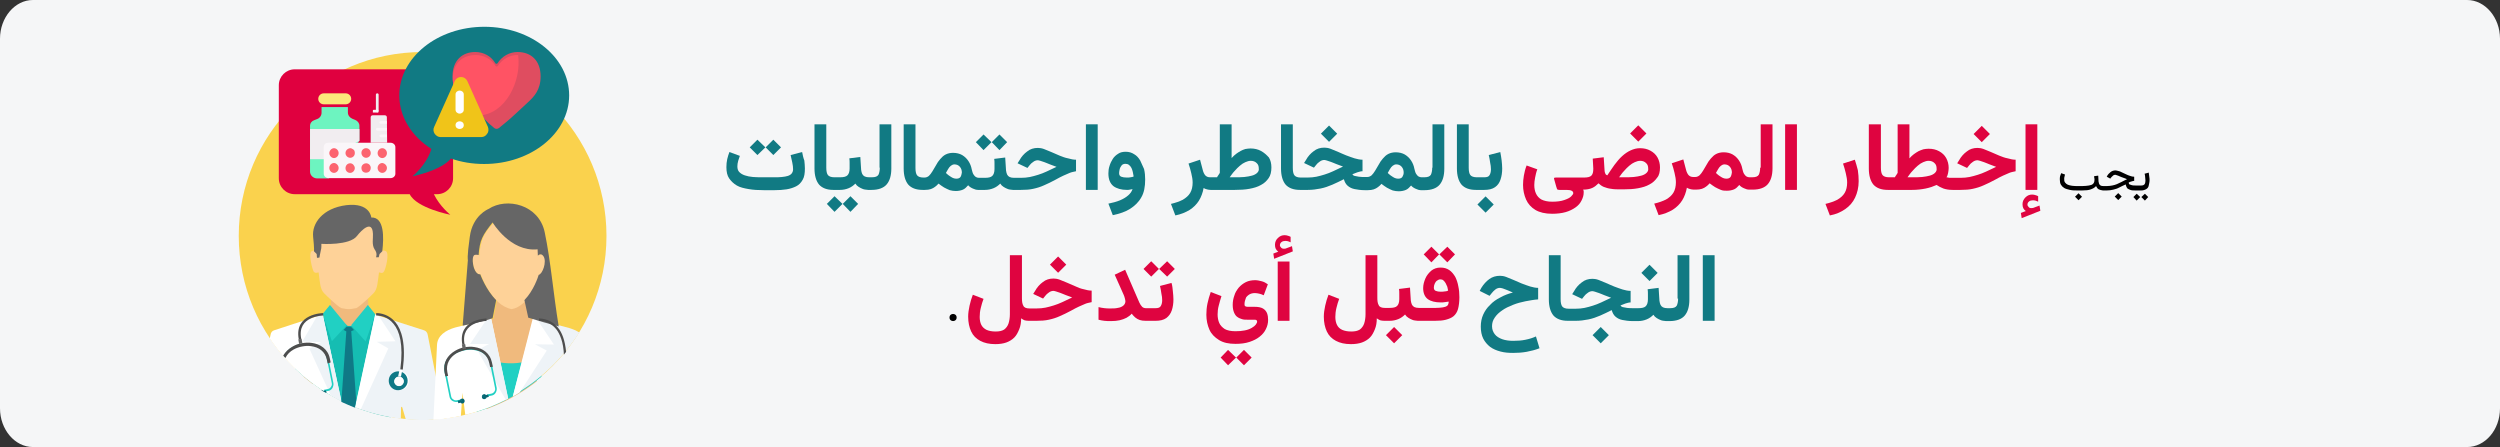 <?xml version="1.0" encoding="UTF-8"?>
<svg xmlns="http://www.w3.org/2000/svg" xmlns:xlink="http://www.w3.org/1999/xlink" version="1.0" x="0px" y="0px" viewBox="0 0 911 163" style="enable-background:new 0 0 911 163;" xml:space="preserve">
<rect x="0" y="0" width="911" height="163" fill="#333333" stroke="none"/>
<style type="text/css">
	.st0{fill:#F5F6F7;}
	.st1{fill:#FAD24D;}
	.st2{fill:#B3B3B3;}
	.st3{fill:#F0BA7D;}
	.st4{fill:#FED298;}
	.st5{fill:#15BDB2;}
	.st6{fill:#21D0C3;}
	.st7{fill:#FFFFFF;}
	.st8{fill:#EEF3F7;}
	.st9{fill:#666666;}
	.st10{fill:#0F7986;}
	.st11{fill:#FEFEFE;}
	.st12{fill:#EBECEC;}
	.st13{fill:#4D4D4D;}
	.st14{fill:#076673;}
	.st15{fill:#E0003F;}
	.st16{fill:#117A83;}
	.st17{fill:#DF4D60;}
	.st18{fill:#FF5364;}
	.st19{fill:#F0C419;}
	.st20{fill-rule:evenodd;clip-rule:evenodd;fill:#F1EDF0;}
	.st21{fill:#6DF4C0;}
	.st22{fill:#FCE87B;}
	.st23{fill-rule:evenodd;clip-rule:evenodd;fill:#FAF6F9;}
	.st24{fill:#F1EDF0;}
	.st25{fill:#FAF6F9;}
	.st26{fill:#FC636F;}
	.st27{clip-path:url(#SVGID_00000049913753247394831320000013985869831327253426_);}
	.st28{fill:#DF0440;}
	.st29{clip-path:url(#SVGID_00000008850535548874036300000000515365182725607846_);}
</style>
<g id="Ebene_1">
	<path id="Path-Copy" class="st0" d="M911,14.1v134.7c0,7.8-5.4,14.1-12,14.1H12c-6.6,0-12-6.4-12-14.1l0,0V14.1C0,6.4,5.4,0,12,0   l0,0h887C905.6,0,911,6.4,911,14.1z"></path>
	<g id="Group-2" transform="translate(751, 9.759)">
		<g id="doctor-_x28_2_x29_">
			<circle id="Oval" class="st1" cx="-597" cy="76.2" r="67"></circle>
			<path id="Path_00000123417794222493946960000010261996937642066860_" class="st2" d="M-630.4,101.4c4.5,0,9.1,0,13.6,0l0.1,1     l-6.7,10.4l-7.1-10.5L-630.4,101.4L-630.4,101.4L-630.4,101.4z"></path>
			<path id="Path_00000053511852609508474700000010359716573549698446_" class="st3" d="M-630.4,99.2l-0.1,5.8l-9.8,5.4v17.2     c1,0.8,2,1.6,3,2.4h13.5h16.5v-19.6l-9.1-5.7l-0.6-5.8L-630.4,99.2z"></path>
			<path id="Path_00000158711380706342617720000015105485049193530515_" class="st4" d="M-635.2,82.3c0,0-0.6-1.2-2.1-0.6     s0.1,6.7,0.6,7.5c0.6,0.8,1.5,0.3,1.8,0.3c0.5,3.6,0.5,6.1,2,7.6c1.4,1.4,4.5,4.4,6.2,5.4c1.1,0.2,2,0.4,2.8,0.4     c0.8,0,1.6-0.2,2.8-0.4c1.7-1,4.8-4,6.2-5.4c1.5-1.5,1.5-4,2-7.6c0.3,0,1.3,0.6,1.8-0.3c0.6-0.8,2.2-6.9,0.6-7.5     c-1.5-0.6-2.1,0.6-2.1,0.6s1.5-4.7-1.2-9.4c-1.8-3.2-6-4.9-10.2-5c-4.2,0.1-8.4,1.8-10.2,5C-636.7,77.5-635.2,82.3-635.2,82.3z"></path>
			<path id="Path_00000121982184291324222610000001832452734401002636_" class="st5" d="M-635.2,106.5l2.3-0.9l1.9-1.7l6.7,5.1h1.7     l6.7-5.1l4.2,2.6l7.3,12.5l-4.3,23.3c-13.3-2.4-25.2-8.7-34.6-17.6l-1.6-4.6L-635.2,106.5z"></path>
			<g id="Group" transform="translate(30.544, 101.366)">
				<polygon id="Path_00000149380109175291594670000012006264686254998712_" class="st6" points="-644.8,3.4 -647.5,0 -653.6,7.4       -648.3,13.3 -644.8,3.4     "></polygon>
				<polygon id="Path_00000097490989378644910880000005679016663103408006_" class="st6" points="-664,3.3 -661.3,0 -655.2,7.4       -660.6,13.2     "></polygon>
			</g>
			<path id="Path_00000084490408419503617090000000495299031455798711_" class="st7" d="M-633.4,104.8l-17.7,5.8     c-0.7,0.2-1.2,0.8-1.3,1.6l-0.3,1.4c6.5,9.7,15.5,17.6,26.1,22.8L-633.4,104.8L-633.4,104.8L-633.4,104.8L-633.4,104.8z"></path>
			<g id="Group_00000109727064583670348110000017145256785995548553_" transform="translate(23.154, 104.814)">
				<path id="Path_00000112632463506271275560000015882158059797408649_" class="st8" d="M-656.6,0l-2,0.6l-5.4,9.3l6.8,0.2      l-4.2,2.4l7.8,17.1c1.3,0.7,2.6,1.4,3.9,2.1L-656.6,0L-656.6,0z"></path>
				<path id="Path_00000129195648464856687750000015346225041500553354_" class="st8" d="M-637.4,0.1l17.8,5.7      c0.7,0.2,1.2,0.9,1.3,1.6l6,30.6c-2.6,0.3-5.3,0.5-8,0.5c-2,0-4-0.1-6-0.3l-1.3-4.4c0-0.1-0.1-0.2-0.2-0.1      c-0.1,0-0.2,0.1-0.2,0.2l-0.1,4.1c-5.8-0.7-11.4-2.1-16.6-4.1L-637.4,0.1L-637.4,0.1z"></path>
			</g>
			<path id="Path_00000159466502423299762960000009150307255794937733_" class="st7" d="M-614.3,104.8l1.1,0.3l6.3,9.5l-6.8,0.2     l4.2,2.4l-10,22.1c-0.7-0.2-1.4-0.5-2.1-0.8L-614.3,104.8L-614.3,104.8L-614.3,104.8z"></path>
			<path id="Path_00000000191540920808493300000003064413945030014645_" class="st9" d="M-614,84h1l0.3-1.2l1-1     c0.6-4.9,0.8-12.5-4-12.3c0,0-0.4-5.5-9.1-4.5c-8.7,1.1-12.6,6.7-12.1,11.5c0.5,4.7,0.3,5.3,0.3,5.3l1,1l0.1,1.4l0.9-0.1     c0,0,0.3-1.8,0.5-2.6c0.3-0.8,0.2-2.4,0.2-2.4s10.3,0.7,13-2.9c1.7-2.2,5.6-6,5.8-0.7c0.1,1.6-0.5,3.9,0.6,5.6     C-613.3,82.7-614,84-614,84L-614,84z"></path>
			<path id="Path_00000112625483739252761710000016691689154513246083_" class="st10" d="M-621.7,138.8l0.5-2.6l-1.8-25.3l1-0.4     l-1.1-1.2h-1.6l-1.1,1.2l1,0.5l-1.8,25.5v0.2C-624.9,137.4-623.3,138.2-621.7,138.8L-621.7,138.8L-621.7,138.8L-621.7,138.8z"></path>
			<path id="Path_00000170964738735604355630000001105841746478929083_" class="st11" d="M-606,132.4c-1.9-0.3-3.1-2.1-2.8-4     c0.3-1.9,2.1-3.1,4-2.8c1.9,0.3,3.1,2.1,2.8,4C-602.3,131.4-604.1,132.7-606,132.4z"></path>
			<path id="Path_00000160908938305369465190000010746256208662241420_" class="st10" d="M-606.5,132.4c-1.9-0.3-3.1-2.1-2.8-4     c0.3-1.9,2.1-3.1,4-2.8c1.9,0.3,3.1,2.1,2.8,4C-602.8,131.4-604.6,132.7-606.5,132.4z"></path>
			<path id="Path_00000007402062757868474130000002656569566391231910_" class="st12" d="M-605.9,130.9c-0.9-0.2-1.6-1.1-1.4-2     c0.2-0.9,1.1-1.6,2-1.4c0.9,0.2,1.6,1.1,1.4,2C-604.1,130.4-605,131.1-605.9,130.9z"></path>
			<polygon id="Path_00000002342860902660766530000003745767344773566849_" class="st11" points="-605.9,127.3 -604.9,127.5      -604.4,125.1 -605.4,125    "></polygon>
			<path id="Path_00000022523167863783275030000008045022781627310006_" class="st6" d="M-632.6,132.9l1.2-0.2     c0.6-0.1,1.2-0.5,1.5-1c0.3-0.5,0.5-1.2,0.4-1.8l-1.8-9c-0.7-3.4-3.3-5.2-6.3-5.5c-1.2-0.1-2.4-0.1-3.5,0.1     c-1.2,0.2-2.3,0.7-3.3,1.2c-1.4,0.8-2.5,1.9-3.2,3.2c0.2,0.2,0.3,0.3,0.5,0.5c0.6-1.3,1.7-2.4,3-3.2c1-0.5,2-0.9,3.1-1.2     c1.1-0.2,2.3-0.3,3.3-0.1c2.8,0.4,5.2,1.9,5.8,5l1.8,9c0.1,0.5,0,0.9-0.3,1.3c-0.2,0.4-0.6,0.7-1.1,0.8l-1.5,0.3l0.1,0.3     C-632.9,132.7-632.7,132.8-632.6,132.9L-632.6,132.9L-632.6,132.9z"></path>
			<path id="Path_00000161597245989711511680000009289387395018537624_" class="st13" d="M-630.5,122.3l-0.3-1.4     c-0.7-3.5-3.5-5.3-6.6-5.7c-1.2-0.2-2.4-0.1-3.7,0.1c-1.2,0.2-2.4,0.7-3.4,1.3c-1.4,0.8-2.5,1.9-3.3,3.2c0.3,0.3,0.5,0.6,0.8,0.9     c0.6-1.3,1.7-2.4,3-3.1c0.9-0.5,2-0.9,3.1-1.1c1.1-0.2,2.2-0.3,3.3-0.1c2.7,0.3,5.1,1.9,5.7,4.9l0.3,1.4L-630.5,122.3z"></path>
			<path id="Path_00000097463265187978819120000006217017055240480685_" class="st14" d="M-632,133.4h-0.2c-0.6-0.3-1.2-0.6-1.8-1     c0.3,0,0.7,0.1,0.9,0.3l0.9-0.2L-632,133.4L-632,133.4z"></path>
			<path id="Path_00000124136350095606354200000014025741396524888495_" class="st9" d="M-640.8,115.4l-0.3-1.7l-0.6,0.1l-0.6,0.1     l0.3,1.7c0.2-0.1,0.5-0.1,0.7-0.2C-641.2,115.4-641,115.4-640.8,115.4L-640.8,115.4L-640.8,115.4z"></path>
			<path id="Path_00000114795969987063478110000005659692430575199378_" class="st11" d="M-605.9,130.9c-0.9-0.2-1.6-1.1-1.4-2     c0.2-0.9,1.1-1.6,2-1.4c0.9,0.2,1.6,1.1,1.4,2C-604.1,130.4-605,131.1-605.9,130.9L-605.9,130.9z"></path>
			<g id="Group_00000120532280885833324530000012213357939761342358_" transform="translate(21.676, 104.322)">
				<path id="Path_00000155843347191113263750000008858015244225766837_" class="st13" d="M-654.9,0.9c0,0-9.7,0.1-8,8.5l-0.9,0.2      c-1.8-9.5,8.9-9.6,8.9-9.6V0.9z"></path>
				<path id="Path_00000085941191921359022020000012688764796297191305_" class="st13" d="M-635.6,0c1.6,0,4.6,0.5,7,3.3      c2.3,2.8,3.9,7.9,2.7,17.3l-0.9-0.1c1.2-9.1-0.3-14-2.5-16.6c-2.1-2.6-4.8-3-6.3-3V0L-635.6,0L-635.6,0z"></path>
			</g>
			<path id="Path_00000143609597254420702220000013240908462458758817_" class="st3" d="M-569.9,99.7l-1.3,6.7l-4.5,1.5l2,31.4     c6.6-2.4,12.8-5.8,18.3-10.1l0.4-22.1l-2.9-0.9l-1.5-6.8L-569.9,99.7L-569.9,99.7z"></path>
			<path id="Path_00000175287893202296023140000006683974698922194305_" class="st6" d="M-577.1,119.6c7.5,3.6,15.3,4.4,23.5,0.2     l-0.1,7.7c-6.8,5.7-14.8,10.1-23.6,12.8L-577.1,119.6L-577.1,119.6L-577.1,119.6z"></path>
			<path id="Path_00000103957943533562449520000007306880878040537235_" class="st8" d="M-556.6,106.3l13.1,3.5     c1.3,0.4,2.5,0.9,3.6,1.6c-6,9.5-14.3,17.4-24.1,22.9L-556.6,106.3L-556.6,106.3L-556.6,106.3L-556.6,106.3z"></path>
			<g id="Group_00000108280297024244193300000015257323944990610085_" transform="translate(70.941, 106.292)">
				<path id="Path_00000096057623211068066670000007054380888960645812_" class="st7" d="M-627.8,0l1.8,0.7l5.9,8.8l-6.9-0.1      l4.3,2.3l-9.9,15.3c-0.8,0.5-1.7,1-2.5,1.5L-627.8,0L-627.8,0L-627.8,0z"></path>
				<path id="Path_00000151518627610310583180000017411624684333493151_" class="st7" d="M-643,0l-13.1,3.3c-3.4,1-6.5,2.9-6.6,6.5      l-1.3,27.1c3.4-0.2,6.8-0.7,10-1.4l0.6-8.4l1,8c5.5-1.3,10.7-3.3,15.6-5.9L-643,0z"></path>
			</g>
			<path id="Path_00000150784128851035457830000001980080275398617753_" class="st8" d="M-572,106.3l-2,0.8l-5.7,8.5h6.9l-4.3,2.2     l10.4,18.1c0.3-0.1,0.6-0.3,0.9-0.4L-572,106.3z"></path>
			<path id="Path_00000137813056896004198500000008610136074509309353_" class="st4" d="M-578.7,83.3c-0.2,2.2,0.2,7.2,2.9,7     c0,0,3.9,11.3,11.3,12.6c6.4-1.2,10.3-11.4,10.6-12.4c0.9,0.3,3.4-3.8,1.5-7.2c-0.5-1-2.1-0.2-2.1-0.2l-0.1-2.8     c-10.2,1-16.5-8.9-16.5-8.9c-3.9,4.2-4.8,6.6-5.2,11.9c0,0-0.7-0.5-1.5-0.5C-578.1,82.7-578.4,83-578.7,83.3z"></path>
			<path id="Path_00000081626707384974912310000011029547493734433953_" class="st9" d="M-571.5,106.2l1.3-6.6     c-3.8-3.8-5.8-9.4-5.8-9.4c-2.6,0.3-3.6-6.9-1.9-7.1c0.8-0.1,1.3,0.1,1.3,0.1c0.4-5.5,1.4-7.2,5.1-11.9c0,0,6.4,10.8,16.4,9.8     l0.1,2.3c0.5-0.5,1.3-0.9,2.1,0.3c1.2,2-0.4,6.4-1.8,6.7c-0.2,0.7-1.8,5.7-5.2,9.2l1.4,6.4c3.8,1.2,7.4,2.2,11.1,3.2     c-1.9-11.4-2.9-23.8-5.1-34.3c-2.1-10.1-13.8-12.9-20.5-8.5c0,0-5.8,2.3-6.8,10.1c-1.1,7.8-0.7,8.5-0.7,8.5l-1.9,23.9     C-578.8,108.2-574.8,107.4-571.5,106.2L-571.5,106.2z"></path>
			<path id="Path_00000146477810674870867370000000835862592188662191_" class="st6" d="M-573.4,134.7l1.5-0.3     c0.7-0.1,1.2-0.5,1.5-1c0.3-0.5,0.5-1.1,0.4-1.8l-1.8-8.9c-0.7-3.4-3.4-5.1-6.4-5.5c-1.2-0.1-2.4-0.1-3.6,0.1s-2.4,0.6-3.4,1.2     c-2.7,1.5-4.5,4.1-3.8,7.4l1.8,8.9c0.1,0.6,0.5,1.2,1,1.5l0,0c0.5,0.3,1.2,0.5,1.8,0.4l1.5-0.3l-0.1-0.6l-1.5,0.3     c-0.5,0.1-1,0-1.3-0.3l0,0c-0.4-0.2-0.7-0.6-0.8-1.1l-1.8-8.9c-0.6-3.1,1-5.4,3.5-6.8c1-0.5,2.1-0.9,3.2-1.1s2.3-0.3,3.4-0.1     c2.8,0.3,5.3,1.9,5.9,5l1.8,8.9c0.1,0.5,0,0.9-0.3,1.3c-0.3,0.4-0.6,0.6-1.1,0.7l-1.5,0.3L-573.4,134.7L-573.4,134.7z"></path>
			<path id="Path_00000181797509283833981240000013743355599391695542_" class="st13" d="M-571.4,123.9l-0.3-1.4     c-0.7-3.6-3.4-5.4-6.5-5.8c-1.2-0.2-2.4-0.1-3.6,0.1s-2.4,0.7-3.4,1.3c-2.7,1.6-4.5,4.3-3.8,7.9l0.3,1.4l1-0.2l-0.3-1.4     c-0.6-3,1-5.4,3.3-6.8c0.9-0.5,2-0.9,3.1-1.2c1.1-0.2,2.2-0.3,3.3-0.1c2.7,0.3,5,1.9,5.6,4.9l0.3,1.4L-571.4,123.9L-571.4,123.9z     "></path>
			<g id="Group_00000146501772866797869250000012674696323045004680_" transform="translate(79.809, 133.881)">
				<path id="Path_00000129204813383607412830000015517353846400457871_" class="st14" d="M-663.8,3.3l0.8-0.2      c0.2,0.2,0.5,0.4,0.8,0.3c0.5-0.1,0.8-0.6,0.7-1.1c-0.1-0.4-0.5-0.8-1-0.7c-0.3,0.1-0.6,0.3-0.7,0.6l-0.8,0.2L-663.8,3.3      L-663.8,3.3z"></path>
				<path id="Path_00000175299982793148781090000007540509691597482137_" class="st14" d="M-652.7,1l-0.8,0.2      c-0.1,0.3-0.3,0.5-0.7,0.6c-0.5,0.1-1-0.2-1-0.7c-0.1-0.5,0.2-1,0.7-1.1c0.3-0.1,0.6,0.1,0.8,0.3l0.8-0.2L-652.7,1L-652.7,1z"></path>
			</g>
			<path id="Path_00000183225480283154963890000003951156904176041864_" class="st9" d="M-581.2,117.3l-0.3-1.7l-0.6,0.1l-0.6,0.1     l0.3,1.7c0.2-0.1,0.5-0.1,0.7-0.2C-581.6,117.4-581.4,117.4-581.2,117.3L-581.2,117.3L-581.2,117.3z"></path>
			<g id="Group_00000010312317989253707770000013659962831809292213_" transform="translate(80.794, 134.373)">
				<path id="Path_00000148648712364955937710000014569628728642241213_" class="st10" d="M-663.7,2c0.1,0,0.2-0.2,0.2-0.3      c0-0.1-0.2-0.2-0.3-0.2c-0.1,0-0.2,0.1-0.2,0.3S-663.8,2-663.7,2L-663.7,2z"></path>
				<path id="Path_00000090287336796630598930000014069929170967110327_" class="st10" d="M-655.8,0.5c0.1,0,0.2-0.2,0.2-0.3      c-0.1-0.1-0.2-0.2-0.3-0.2c-0.2,0-0.3,0.2-0.2,0.3C-656.1,0.4-656,0.5-655.8,0.5z"></path>
			</g>
			<g id="Group_00000109732891124977135510000013739812772882794630_" transform="translate(81.287, 106.292)">
				<path id="Path_00000114052993873480775200000006671802411721252247_" class="st13" d="M-655,0.9c0,0-9.6,0.1-8,8.5l-0.8,0.2      C-665.6,0.1-655,0-655,0V0.9z"></path>
				<path id="Path_00000046310496042330733150000004067911901485877148_" class="st13" d="M-635.9,0c1.6,0,4.6,0.5,6.9,3.3      c1.5,1.8,2.6,4.6,3,8.9c-0.3,0.3-0.6,0.7-0.8,1c-0.2-4.6-1.4-7.5-2.8-9.3c-2.1-2.6-4.8-3-6.2-3L-635.9,0z"></path>
			</g>
			<path id="Path_00000028326804016945416430000009946367631905410471_" class="st15" d="M-591.6,15.5h-52c-3.2,0-5.8,2.6-5.8,5.8     v33.9c0,3.2,2.6,5.8,5.8,5.8h41.9c2.5,5.1,14.8,7.5,14.8,7.5s-3.8-3-6-7.5h1.2c3.2,0,5.8-2.6,5.8-5.8v-34     C-585.8,18.1-588.4,15.5-591.6,15.5z"></path>
			<path id="Path_00000168804479058597006630000000419814822737745077_" class="st16" d="M-574.5,0c-17.1,0-31,11.2-31,25     c0,7.9,4.6,15,11.7,19.5c-1.7,5.8-6.9,10-6.9,10s10.5-2.1,14-6.5c3.7,1.3,7.8,2,12.1,2c17.1,0,31-11.2,31-25S-557.4,0-574.5,0     L-574.5,0L-574.5,0z"></path>
		</g>
		<g id="health-_x28_1_x29_" transform="translate(70.6, 9.596)">
			<path id="Shape_00000149382579385278354710000013075599957528107453_" class="st17" d="M-624.6,8.5c0,4.9-2.4,7.4-4.7,9.5     c-7.4,6.9-6.7,6.2-10.5,9.3c-0.5,0.4-1.2,0.4-1.7,0c-3.1-2.7-0.7-0.1-14.8-15.7c-0.3-1-0.4-2.1-0.4-3.1c0-5.9,3.6-8.9,8.3-8.9     c3,0,5.8,1.5,7.3,4.1c0.1,0.1,0.2,0.2,0.4,0.2s0.3-0.1,0.4-0.2c1.6-2.5,4.3-4.1,7.3-4.1C-628-0.4-624.6,2.8-624.6,8.5z"></path>
			<path id="Shape_00000144306024373556782090000008151935213517744825_" class="st18" d="M-656.2,12.5c-0.3-1-0.4-2-0.4-3.1     c0-5.8,3.6-8.7,8.3-8.7c3,0,5.8,1.5,7.3,4c0.1,0.1,0.2,0.2,0.4,0.2c0.2,0,0.3-0.1,0.4-0.2c1.6-2.5,4.4-4.1,7.4-4     c1.3,9.7-4.7,21.5-14.1,22C-652.9,16.5-656,13.1-656.2,12.5z"></path>
			<path id="Shape_00000163750918588659686010000015779423653125099431_" class="st19" d="M-643.8,26.9l-7.5-16.7     c-0.4-0.9-1.3-1.5-2.3-1.5s-1.9,0.6-2.3,1.5l-7.5,16.7c-0.4,0.8-0.3,1.8,0.2,2.5s1.3,1.2,2.1,1.2h14.9c0.9,0,1.7-0.5,2.1-1.2     C-643.5,28.7-643.5,27.7-643.8,26.9z"></path>
			<g id="Group_00000017491096759869008270000017834542670637918093_" transform="translate(8.4, 13.645)">
				<ellipse id="Oval_00000147185127545678724390000008183265762464747701_" class="st7" cx="-662.5" cy="12.6" rx="1.5" ry="1.4"></ellipse>
				<path id="Shape_00000045602046871249096010000004064456978504918196_" class="st7" d="M-662.5,8.4c-0.8,0-1.5-0.6-1.5-1.4V1.4      c0-0.8,0.7-1.4,1.5-1.4s1.5,0.6,1.5,1.4V7C-661,7.8-661.7,8.4-662.5,8.4z"></path>
			</g>
		</g>
		<g id="medical" transform="translate(26.073, 24.455)">
			<path id="Path_00000135669621090901288330000015481194376954427071_" class="st20" d="M-639.1,6.2V0.3c0-0.3-0.2-0.5-0.5-0.5     c-0.3,0-0.5,0.2-0.5,0.5v5.9c0,0.3,0.2,0.5,0.5,0.5C-639.3,6.7-639.1,6.5-639.1,6.2z"></path>
			<path id="Path_00000153702412966425747940000008736822985397396108_" class="st21" d="M-646.1,17.1v-5.5c0-0.9-0.6-1.7-1.5-2.1     l-1-0.4c-1-0.4-1.7-1.3-1.7-2.3v-2h-9.6v2.1c0,1-0.7,2-1.7,2.3l-1,0.4c-0.9,0.3-1.5,1.1-1.5,2.1v16.6c0,1.4,1.2,2.5,2.6,2.5h4.2     L-646.1,17.1z"></path>
			<path id="Rectangle" class="st22" d="M-659.1-0.2h8c1.1,0,2,0.9,2,2l0,0c0,1.1-0.9,2-2,2h-8c-1.1,0-2-0.9-2-2l0,0     C-661.1,0.7-660.2-0.2-659.1-0.2z"></path>
			<path id="Path_00000028290467545343214010000003885653735813540771_" class="st20" d="M-636.1,8.5c0-0.2-0.1-0.4-0.2-0.5     c-0.1-0.1-0.3-0.2-0.5-0.2h-4.5c-0.4,0-0.7,0.3-0.7,0.8v9.2h6L-636.1,8.5L-636.1,8.5z"></path>
			<path id="Path_00000047058248622294713680000015059287421347051173_" class="st23" d="M-639.1,6c0,0,0-0.1-0.1-0.1     c0,0-0.1-0.1-0.2-0.1h-1.5c-0.1,0-0.3,0.1-0.3,0.2v0.8h2V6H-639.1z"></path>
			<polygon id="Path_00000059302570892211383750000007537213432716796847_" class="st24" points="-646.1,17.1 -646.1,12.8      -664.1,12.8 -664.1,23.8 -659.1,23.8    "></polygon>
			<path id="Path_00000014611442896373922570000001910788265958958723_" class="st25" d="M-657.3,17.8h22.5c1,0,1.8,0.7,1.8,1.6v9.7     c0,0.9-0.8,1.6-1.8,1.6h-22.5c-1,0-1.8-0.7-1.8-1.6v-9.7c0-0.4,0.2-0.9,0.5-1.2C-658.3,17.9-657.8,17.8-657.3,17.8"></path>
			<g id="Group_00000106105755031589169520000004733709994198326440_" transform="translate(6.927, 19.786)">
				<path id="Path_00000155851724598267645800000001685213674883259525_" class="st26" d="M-660.6,1.8c0,1-0.8,1.8-1.7,1.8      c-0.9,0-1.7-0.9-1.7-1.8s0.8-1.8,1.7-1.8C-661.4,0-660.6,0.8-660.6,1.8"></path>
				<path id="Path_00000052087506648452879480000001829477692379720093_" class="st26" d="M-660.6,7.2c0,1-0.8,1.8-1.7,1.8      c-0.9,0-1.7-0.8-1.7-1.8s0.8-1.8,1.7-1.8C-661.4,5.4-660.6,6.3-660.6,7.2"></path>
				<path id="Path_00000176726331526754173280000005786348286264926342_" class="st26" d="M-654.7,1.8c0,1-0.8,1.7-1.7,1.7      c-0.9,0-1.7-0.8-1.7-1.7c0-1,0.8-1.7,1.7-1.8c0.4,0,0.8,0.2,1.2,0.5C-654.8,0.8-654.7,1.3-654.7,1.8"></path>
				<path id="Path_00000171688487616747155200000000002220353133597063_" class="st26" d="M-654.7,7.2c0,1-0.8,1.8-1.7,1.8      c-1,0-1.7-0.8-1.7-1.7c0-1,0.7-1.8,1.7-1.8C-655.5,5.5-654.8,6.3-654.7,7.2"></path>
				<path id="Path_00000116957294299788562100000000735329365338174363_" class="st26" d="M-648.9,1.8c0,1-0.8,1.7-1.7,1.7      c-0.9,0-1.7-0.8-1.7-1.8s0.8-1.7,1.7-1.7c0.5,0,0.9,0.2,1.2,0.5C-649.1,0.8-648.9,1.3-648.9,1.8"></path>
				<path id="Path_00000079449114706127694510000006103795678567579797_" class="st26" d="M-648.9,7.2c0,0.7-0.4,1.4-1,1.6      c-0.6,0.2-1.4,0.2-1.9-0.3s-0.6-1.3-0.4-1.9s0.9-1.1,1.6-1.1C-649.6,5.5-648.9,6.3-648.9,7.2"></path>
				<path id="Path_00000083087193296355895400000012661560389680356781_" class="st26" d="M-643,1.8c0,1-0.8,1.8-1.7,1.8      c-0.9,0-1.7-0.8-1.7-1.8s0.8-1.8,1.7-1.8C-643.8,0-643,0.8-643,1.8"></path>
				<path id="Path_00000176744224617026550530000010749151450406129545_" class="st26" d="M-643,7.2c0,1-0.8,1.8-1.7,1.8      c-0.9,0-1.7-0.8-1.7-1.8s0.8-1.8,1.7-1.8C-643.8,5.5-643,6.3-643,7.2"></path>
			</g>
			<path id="Shape_00000119106167422132287700000000250684755439278466_" class="st23" d="M-636.1,9.8v1.1h-2.1     c-0.3,0-0.6-0.2-0.6-0.5s0.3-0.5,0.6-0.5h2.1V9.8z M-636.1,12.3v1.1h-3.4c-0.3,0-0.6-0.2-0.6-0.5s0.3-0.5,0.6-0.5h3.4V12.3z      M-636.1,14.7v1.1h-2.1c-0.3,0-0.6-0.2-0.6-0.5s0.3-0.5,0.6-0.5h2.1V14.7z"></path>
		</g>
	</g>
	<g>
		<defs>
			<rect id="SVGID_1_" x="258.7" y="23.5" width="526.6" height="80"></rect>
		</defs>
		<clipPath id="SVGID_00000128458514141221398940000011876557537084050105_">
			<use xlink:href="#SVGID_1_" style="overflow:visible;"></use>
		</clipPath>
		<g style="clip-path:url(#SVGID_00000128458514141221398940000011876557537084050105_);">
			<g>
				<g>
					<path class="st16" d="M183,76.1c-1.4,0.3-2.9,0.4-4.5,0.4c-1.5,0-2.9-0.2-4-0.6s-2.1-1-2.7-1.8c-0.6-0.8-1-1.7-1-2.9       c0-1.2,0.3-2.2,1-3.2s1.5-1.8,2.7-2.6c1.1-0.8,2.4-1.4,3.9-2c1.4-0.5,3-1,4.5-1.3c1.6-0.3,3.2-0.6,4.7-0.7l0-4.2       c-0.9,0-1.9-0.2-2.9-0.5c-1-0.3-2-0.7-3.1-1.1c-1-0.4-2-0.9-3-1.3c-1-0.4-1.9-0.8-2.7-1.1c-0.8-0.3-1.6-0.4-2.2-0.4       c-1.5,0-2.8,0.4-3.9,1.2c-1.1,0.8-2.1,1.9-2.9,3.2l-0.6,1.1l3.6,1.8l0.8-1c0.4-0.5,0.8-0.9,1.3-1.3s1.1-0.6,1.7-0.6       c0.2,0,0.6,0.1,1,0.2c0.5,0.2,1,0.4,1.6,0.6c0.6,0.3,1.3,0.5,2.1,0.9c-1.6,0.4-3.2,1-4.6,1.8c-1.4,0.7-2.7,1.6-3.7,2.7       c-1.1,1-1.9,2.2-2.5,3.5c-0.6,1.3-0.9,2.8-0.9,4.4c0,1.7,0.3,3.2,0.9,4.4c0.6,1.2,1.5,2.2,2.5,3c1.1,0.8,2.3,1.3,3.8,1.7       s3,0.5,4.6,0.5c1.6,0,3.2-0.1,4.9-0.4c1.6-0.3,3.2-0.7,4.7-1.3l-1.3-4.3C185.8,75.5,184.5,75.8,183,76.1z"></path>
					
						<rect x="208.3" y="72.2" transform="matrix(0.707 -0.707 0.707 0.707 9.107 170.609)" class="st16" width="4.2" height="4.2"></rect>
					
						<rect x="226.2" y="49.7" transform="matrix(0.707 -0.707 0.707 0.707 30.229 176.595)" class="st16" width="4.2" height="4.2"></rect>
					<path class="st16" d="M238.6,61.1c0,1.1-0.2,2-0.5,2.6c-0.4,0.6-1.1,0.9-2.4,0.9H235h-0.4c-0.6,0-1.2-0.1-1.6-0.3       c-0.4-0.2-0.7-0.5-0.9-0.9c-0.2-0.4-0.3-0.9-0.4-1.5l-0.3-4.7l-4,0.5c0.1,0.6,0.1,1.2,0.1,1.8c0,0.6,0,1.2,0,1.9       c0,1.2-0.3,2-0.8,2.5c-0.5,0.5-1.4,0.7-2.7,0.7h-1h-0.7h-0.3c-0.7,0-1.4,0-2.1-0.1c-0.6-0.1-1.2-0.2-1.6-0.3       c-0.4-0.1-0.7-0.4-0.8-0.6c0.6-0.2,1.2-0.5,1.8-0.7c0.7-0.2,1.3-0.4,1.9-0.4v-4.2c-0.9,0-1.9-0.2-2.9-0.5c-1-0.3-2-0.7-3.1-1.1       c-1-0.4-2-0.9-3-1.3c-1-0.4-1.9-0.8-2.7-1.1c-0.8-0.3-1.6-0.4-2.2-0.4c-1.5,0-2.8,0.4-3.9,1.3c-1.1,0.8-2.1,1.9-2.8,3.2       l-0.7,1.1l3.6,1.7l0.8-1c0.3-0.4,0.8-0.9,1.3-1.2c0.5-0.4,1.1-0.6,1.7-0.6c0.2,0,0.5,0.1,0.9,0.2c0.4,0.1,0.9,0.3,1.5,0.5       c0.6,0.2,1.2,0.5,2,0.8c0.7,0.3,1.5,0.6,2.4,0.9c-1.3,0.6-2.5,1.2-3.6,1.7c-1.1,0.5-2.1,0.9-3.1,1.2c-1,0.3-2,0.6-3,0.8       c-1,0.2-2.1,0.3-3.2,0.3h-2.2H199c-1.1,0-1.9-0.3-2.3-0.8c-0.4-0.5-0.6-1.4-0.6-2.7V45.3h-4.3v16.1c0,2.6,0.6,4.6,1.7,5.9       c1.1,1.2,2.8,1.9,5.2,1.9v0h0.3h0.4h2.2c1.6,0,3.1-0.2,4.6-0.5c1.5-0.3,2.9-0.8,4.3-1.4c1.4-0.6,2.8-1.3,4.2-2       c0.3,1,0.7,1.8,1.4,2.4s1.5,1,2.5,1.2c1,0.2,2.3,0.4,3.7,0.4h0.3h0.7h1c1.1,0,2.1-0.2,3.1-0.6c1-0.4,1.8-1,2.5-1.7       c0.3,0.5,0.7,0.9,1.2,1.2c0.5,0.3,1,0.6,1.6,0.8c0.5,0.2,1.1,0.2,1.8,0.3v0h0.3h0.4h0.6c2.5,0,4.4-0.7,5.5-2       c1.1-1.3,1.7-3.2,1.7-5.8V45.3h-4.3V61.1z"></path>
					<rect x="247.6" y="45.3" class="st16" width="4.3" height="23.9"></rect>
					<path class="st16" d="M292.3,55.4l-4.2,1.1c0.2,0.9,0.4,1.8,0.6,2.7c0.2,0.9,0.3,1.8,0.3,2.5c0,0.6-0.2,1.1-0.5,1.5       c-0.3,0.4-0.8,0.7-1.4,0.9c-0.6,0.2-1.3,0.3-2.2,0.4c-0.8,0.1-1.7,0.1-2.8,0.1h-4c-1.3,0-2.5,0-3.7-0.1s-2.1-0.3-3-0.6       s-1.5-0.7-2-1.2c-0.5-0.5-0.7-1.2-0.7-2.1c0-0.6,0.1-1.3,0.3-2c0.2-0.7,0.4-1.3,0.6-1.8l-3.8-1.4c-0.3,0.8-0.6,1.7-0.8,2.6       c-0.2,0.9-0.3,1.9-0.3,2.9c0,1.7,0.3,3.1,1,4.1s1.6,1.9,2.8,2.6s2.6,1,4.3,1.3c1.7,0.3,3.5,0.4,5.5,0.4h4c1.5,0,3-0.1,4.3-0.3       c1.3-0.2,2.5-0.6,3.5-1.1c1-0.5,1.8-1.3,2.4-2.4c0.6-1,0.8-2.4,0.8-4.1c0-0.9-0.1-1.9-0.2-2.9       C292.7,57.5,292.5,56.4,292.3,55.4z"></path>
					<polygon class="st16" points="284.6,53.7 281.8,50.9 279,53.7 281.8,56.5      "></polygon>
					<polygon class="st16" points="278.9,53.7 276,50.9 273.2,53.7 276,56.5      "></polygon>
					<polygon class="st16" points="301.3,74.3 304.1,77.2 307,74.3 304.1,71.5      "></polygon>
					<polygon class="st16" points="307.1,74.3 309.9,77.2 312.7,74.3 309.9,71.5      "></polygon>
					<path class="st16" d="M320.6,61.1c0,1.1-0.2,2-0.5,2.6c-0.4,0.6-1.1,0.9-2.4,0.9h-0.6h-0.4c-0.6,0-1.2-0.1-1.6-0.3       c-0.4-0.2-0.7-0.5-0.9-0.9c-0.2-0.4-0.3-0.9-0.4-1.5l-0.3-4.7l-4,0.5c0.1,0.6,0.1,1.2,0.1,1.8c0,0.6,0,1.2,0,1.9       c0,1.2-0.3,2-0.8,2.5c-0.5,0.5-1.4,0.7-2.7,0.7H305h-0.4h-0.2H304c-1.1,0-1.9-0.3-2.3-0.8c-0.4-0.5-0.6-1.4-0.6-2.7V45.3h-4.3       v16.1c0,2.6,0.6,4.6,1.7,5.9c1.1,1.2,2.8,1.9,5.1,1.9v0h0.3h0.4h0.2h0.4h1.2c1.1,0,2.1-0.2,3.1-0.6c1-0.4,1.8-1,2.5-1.7       c0.3,0.5,0.7,0.9,1.2,1.2c0.5,0.3,1,0.6,1.6,0.8c0.5,0.2,1.1,0.2,1.8,0.3v0h0.3h0.4h0.6c2.5,0,4.4-0.7,5.5-2       c1.1-1.3,1.7-3.2,1.7-5.8V45.3h-4.3V61.1z"></path>
					<polygon class="st16" points="361.3,51.8 358.4,49 355.6,51.8 358.4,54.7      "></polygon>
					<polygon class="st16" points="367,51.8 364.2,49 361.4,51.8 364.2,54.7      "></polygon>
					<path class="st16" d="M386.1,56.7c-1-0.4-2-0.9-3-1.3c-1-0.4-1.9-0.8-2.7-1.1c-0.8-0.3-1.6-0.4-2.2-0.4c-1.5,0-2.8,0.4-3.9,1.3       c-1.1,0.8-2.1,1.9-2.8,3.2l-0.7,1.1l3.6,1.7l0.8-1c0.3-0.4,0.8-0.9,1.3-1.2c0.5-0.4,1.1-0.6,1.7-0.6c0.2,0,0.5,0.1,0.9,0.2       c0.4,0.1,0.9,0.3,1.5,0.5c0.6,0.2,1.2,0.5,2,0.8c0.7,0.3,1.5,0.6,2.4,0.9c-1.3,0.6-2.5,1.2-3.6,1.7c-1.1,0.5-2.1,0.9-3.1,1.2       c-1,0.3-2,0.6-3,0.8c-1,0.2-2.1,0.3-3.2,0.3h-2.2h-0.4c-0.6,0-1.2-0.1-1.6-0.3c-0.4-0.2-0.7-0.5-0.9-0.9       c-0.2-0.4-0.3-0.9-0.4-1.5l-0.3-4.7l-4,0.5c0.1,0.6,0.1,1.2,0.1,1.8c0,0.6,0,1.2,0,1.9c0,1.2-0.3,2-0.8,2.5       c-0.5,0.5-1.4,0.7-2.7,0.7h-1.2h-0.5h-0.1h-0.4c-0.4,0-0.7-0.1-1.1-0.3c-0.3-0.2-0.6-0.5-0.9-1c-0.3-0.5-0.4-1.1-0.6-1.8       c-0.2-1.1-0.6-2.1-1.2-3c-0.6-0.9-1.3-1.6-2.3-2.2c-0.9-0.5-2-0.8-3.3-0.8c-1,0-1.9,0.2-2.7,0.6c-0.8,0.4-1.4,1-2,1.7       c-0.6,0.7-1.1,1.4-1.5,2.2c-0.5,0.8-0.9,1.5-1.3,2.2c-0.4,0.7-0.9,1.3-1.3,1.7c-0.5,0.4-1,0.6-1.6,0.6h-0.4       c-1.1,0-1.9-0.3-2.3-0.8c-0.4-0.5-0.6-1.4-0.6-2.7V45.3h-4.3v16.1c0,2.6,0.6,4.6,1.7,5.9c1.1,1.2,2.8,1.9,5.2,1.9l0,0h0.3h0.4       h0.1c0.9,0,1.6-0.1,2.2-0.3c0.6-0.2,1.1-0.5,1.5-0.8c0.4-0.3,0.9-0.7,1.3-1.2c0.7,0.5,1.3,1,2,1.4c0.7,0.4,1.4,0.7,2.1,1       c0.7,0.2,1.5,0.3,2.2,0.3c1,0,1.9-0.2,2.6-0.5c0.7-0.3,1.3-0.9,1.9-1.6c0.4,0.5,1,0.9,1.7,1.2c0.6,0.3,1.3,0.5,1.9,0.5v0h0.2       h0.5h0.1h0.5h1.2c1.1,0,2.1-0.2,3.1-0.6c1-0.4,1.8-1,2.5-1.7c0.3,0.5,0.7,0.9,1.2,1.2c0.5,0.3,1,0.6,1.6,0.8       c0.5,0.2,1.1,0.2,1.8,0.3v0h0.3h0.4h2.2c1.7,0,3.2-0.1,4.5-0.4c1.4-0.3,2.7-0.7,4-1.3c1.3-0.6,2.7-1.2,4.1-2       c1.1-0.6,2-1.1,2.9-1.5s1.6-0.7,2.3-1c0.7-0.3,1.5-0.4,2.3-0.6v-4.2c-0.9,0-1.9-0.2-2.9-0.5C388.1,57.5,387.1,57.1,386.1,56.7z        M350,64.5c-0.3,0.4-0.8,0.6-1.4,0.6c-0.3,0-0.6,0-0.9-0.1c-0.3-0.1-0.7-0.2-1.1-0.5c-0.3-0.2-0.6-0.4-0.9-0.6       c-0.3-0.3-0.7-0.5-1-0.9c0.2-0.4,0.5-0.9,0.8-1.4s0.6-0.9,1-1.2c0.4-0.3,0.8-0.5,1.3-0.5c0.8,0,1.5,0.3,2,0.9       c0.5,0.6,0.7,1.3,0.7,2.1C350.4,63.5,350.3,64,350,64.5z"></path>
					<rect x="395.7" y="45.3" class="st16" width="4.3" height="23.9"></rect>
					<path class="st16" d="M415.5,58.5c-0.6-1-1.3-1.8-2.2-2.3c-0.9-0.6-1.9-0.9-3.1-0.9c-1,0-2,0.2-2.7,0.7c-0.8,0.5-1.5,1.1-2,1.9       c-0.5,0.8-0.9,1.6-1.2,2.6c-0.3,0.9-0.4,1.8-0.4,2.7c0,2.1,0.6,3.6,1.8,4.6c1.2,0.9,2.9,1.4,5,1.4c0.3,0,0.6,0,1-0.1       c0.4-0.1,0.7-0.1,1-0.2c-0.3,0.9-0.8,1.6-1.6,2.3c-0.8,0.7-1.8,1.3-3,1.8c-1.2,0.5-2.7,0.9-4.2,1.2l1.6,4.2       c2.4-0.5,4.6-1.2,6.3-2.3s3.1-2.4,4.1-4.2c1-1.7,1.4-3.9,1.4-6.5c0-1.3-0.1-2.5-0.4-3.8C416.4,60.6,416,59.5,415.5,58.5z        M412,64.6c-0.4,0.1-0.9,0.1-1.4,0.1c-0.8,0-1.5-0.1-2-0.3c-0.5-0.2-0.8-0.6-0.8-1.3c0-0.4,0.1-0.9,0.2-1.4s0.4-1,0.7-1.4       c0.3-0.4,0.8-0.6,1.4-0.6c0.5,0,0.9,0.1,1.3,0.4s0.6,0.6,0.9,1.1c0.2,0.5,0.4,0.9,0.5,1.5c0.1,0.5,0.2,1.1,0.3,1.6       C412.8,64.5,412.4,64.5,412,64.6z"></path>
					<path class="st16" d="M459.5,55c-1.1-0.6-2.4-0.9-3.8-0.9c-0.6,0-1.3,0.1-1.9,0.2c-0.6,0.2-1.2,0.4-1.7,0.7       c-0.6,0.3-1.1,0.7-1.7,1.1c-0.5,0.4-1.1,0.9-1.6,1.5V45.3h-4.3V63c-0.2,0.3-0.3,0.5-0.5,0.8c-0.2,0.3-0.4,0.5-0.5,0.8h-1.8H441       c-0.8,0-1.3-0.2-1.8-0.7c-0.4-0.5-0.7-1.1-0.9-1.9l-1-3.8l-4.2,1.4c0.4,1.1,0.7,2.3,1,3.5c0.3,1.2,0.5,2.4,0.5,3.4       c0,1.5-0.3,2.8-0.9,3.8c-0.6,1-1.5,1.8-2.7,2.5c-1.2,0.6-2.6,1.1-4.3,1.5l1.6,4.2c2-0.4,3.7-1.1,5.2-2c1.4-0.9,2.6-2.1,3.4-3.4       s1.4-2.9,1.7-4.6c0.3,0.2,0.7,0.4,1.2,0.5c0.4,0.1,0.8,0.2,1.3,0.2v0h0.2h0.5h8.2c1.9,0,3.7-0.1,5.3-0.4c1.6-0.3,3-0.7,4.2-1.4       c1.2-0.6,2.1-1.5,2.8-2.5c0.7-1,1-2.3,1-3.9c0-1.4-0.3-2.6-0.9-3.6C461.5,56.4,460.6,55.6,459.5,55z M458.1,63       c-0.4,0.4-1.1,0.8-1.9,1c-0.8,0.2-1.7,0.4-2.8,0.5c-1.1,0.1-2.2,0.1-3.5,0.1h-1.8c0.6-0.8,1.1-1.6,1.8-2.3       c0.6-0.7,1.3-1.4,1.9-1.9c0.7-0.6,1.3-1,2-1.3c0.7-0.3,1.3-0.5,2-0.5c0.9,0,1.6,0.3,2.1,0.8c0.6,0.5,0.8,1.2,0.8,2       C458.8,62,458.6,62.5,458.1,63z"></path>
					
						<rect x="482.3" y="46.6" transform="matrix(0.707 -0.707 0.707 0.707 107.403 356.754)" class="st16" width="4.2" height="4.2"></rect>
					<path class="st16" d="M521.9,61.1c0,1.1-0.2,2-0.5,2.6c-0.4,0.6-1.1,0.9-2.4,0.9h-0.6h-0.4c-0.4,0-0.7-0.1-1.1-0.3       c-0.3-0.2-0.6-0.5-0.9-1c-0.3-0.5-0.4-1.1-0.6-1.8c-0.2-1.1-0.6-2.1-1.2-3c-0.6-0.9-1.3-1.6-2.3-2.2c-0.9-0.5-2-0.8-3.3-0.8       c-1,0-1.9,0.2-2.7,0.6c-0.8,0.4-1.4,1-2,1.7c-0.6,0.7-1.1,1.4-1.5,2.2c-0.5,0.8-0.9,1.5-1.3,2.2c-0.4,0.7-0.9,1.3-1.3,1.7       c-0.5,0.4-1,0.6-1.6,0.6h-0.6h-0.3c-0.7,0-1.4,0-2.1-0.1c-0.6-0.1-1.2-0.2-1.6-0.3c-0.4-0.1-0.7-0.4-0.8-0.6       c0.6-0.2,1.2-0.5,1.8-0.7c0.7-0.2,1.3-0.4,1.9-0.4v-4.2c-0.9,0-1.9-0.2-2.9-0.5c-1-0.3-2-0.7-3.1-1.1s-2-0.9-3-1.3       c-1-0.4-1.9-0.8-2.7-1.1c-0.8-0.3-1.6-0.4-2.2-0.4c-1.5,0-2.8,0.4-3.9,1.3c-1.1,0.8-2.1,1.9-2.8,3.2l-0.7,1.1l3.6,1.7l0.8-1       c0.3-0.4,0.8-0.9,1.3-1.2c0.5-0.4,1.1-0.6,1.7-0.6c0.2,0,0.5,0.1,0.9,0.2c0.4,0.1,0.9,0.3,1.5,0.5c0.6,0.2,1.2,0.5,2,0.8       c0.7,0.3,1.5,0.6,2.4,0.9c-1.3,0.6-2.5,1.2-3.6,1.7c-1.1,0.5-2.1,0.9-3.1,1.2c-1,0.3-2,0.6-3,0.8s-2.1,0.3-3.2,0.3h-2.2H474       c-1.1,0-1.9-0.3-2.3-0.8c-0.4-0.5-0.6-1.4-0.6-2.7V45.3h-4.3v16.1c0,2.6,0.6,4.6,1.7,5.9c1.1,1.2,2.8,1.9,5.2,1.9v0h0.3h0.4       h2.2c1.6,0,3.1-0.2,4.6-0.5c1.5-0.3,2.9-0.8,4.3-1.4c1.4-0.6,2.8-1.3,4.2-2c0.3,1,0.7,1.8,1.4,2.4s1.5,1,2.5,1.2       s2.3,0.4,3.7,0.4h0.3h0.7h0.1c0.9,0,1.6-0.1,2.2-0.3s1.1-0.5,1.5-0.8c0.4-0.3,0.9-0.7,1.3-1.2c0.7,0.5,1.3,1,2,1.4       c0.7,0.4,1.4,0.7,2.1,1c0.7,0.2,1.5,0.3,2.2,0.3c1,0,1.9-0.2,2.6-0.5c0.7-0.3,1.3-0.9,1.9-1.6c0.4,0.5,1,0.9,1.7,1.2       c0.6,0.3,1.3,0.5,1.9,0.5v0h0.2h0.5h0.6c2.5,0,4.4-0.7,5.5-2c1.1-1.3,1.7-3.2,1.7-5.8V45.3h-4.3V61.1z M511,64.5       c-0.3,0.4-0.8,0.6-1.4,0.6c-0.3,0-0.6,0-0.9-0.1c-0.3-0.1-0.7-0.2-1.1-0.5c-0.3-0.2-0.6-0.4-0.9-0.6c-0.3-0.3-0.7-0.5-1-0.9       c0.2-0.4,0.5-0.9,0.8-1.4s0.6-0.9,1-1.2c0.4-0.3,0.8-0.5,1.3-0.5c0.8,0,1.5,0.3,2,0.9c0.5,0.6,0.7,1.3,0.7,2.1       C511.5,63.5,511.3,64,511,64.5z"></path>
					
						<rect x="539.2" y="72.2" transform="matrix(0.707 -0.707 0.707 0.707 106.114 404.692)" class="st16" width="4.2" height="4.2"></rect>
					<path class="st16" d="M547.2,58.5c-0.1-1-0.3-2-0.5-3.1l-4.2,1.1c0.2,0.9,0.4,1.8,0.5,2.7c0.2,0.9,0.3,1.7,0.3,2.5       c0,0.9-0.2,1.6-0.5,2.1c-0.3,0.6-1,0.8-1.9,0.8h-2.3h-0.1h-0.3h-0.1c-1.1,0-1.9-0.3-2.3-0.8c-0.4-0.5-0.6-1.4-0.6-2.7V45.3       h-4.3v16.1c0,2.6,0.6,4.6,1.7,5.9c1.1,1.2,2.8,1.9,5.2,1.9v0h0.3h0.1h0.3h0.1h2.3c1.6,0,2.9-0.3,3.9-1s1.6-1.6,2-2.8       c0.4-1.2,0.6-2.5,0.6-4C547.4,60.5,547.3,59.5,547.2,58.5z"></path>
				</g>
				<g>
					
						<rect x="10.6" y="46.6" transform="matrix(0.707 -0.707 0.707 0.707 -30.733 23.235)" class="st28" width="4.2" height="4.2"></rect>
					<path class="st28" d="M18.9,56.7c-1-0.4-2-0.9-3-1.3c-1-0.4-1.9-0.8-2.7-1.1c-0.8-0.3-1.6-0.4-2.2-0.4c-1.5,0-2.8,0.4-3.9,1.3       C6,55.9,5.1,57,4.3,58.3l-0.7,1.1l3.6,1.7l0.8-1c0.3-0.4,0.8-0.9,1.3-1.2c0.5-0.4,1.1-0.6,1.7-0.6c0.2,0,0.5,0.1,0.9,0.2       c0.4,0.1,0.9,0.3,1.5,0.5c0.6,0.2,1.2,0.5,2,0.8c0.7,0.3,1.5,0.6,2.4,0.9c-1.3,0.6-2.5,1.2-3.6,1.7c-1.1,0.5-2.1,0.9-3.1,1.2       c-1,0.3-2,0.6-3,0.8c-1,0.2-2.1,0.3-3.2,0.3H2.7H2.2c-1.1,0-1.9-0.3-2.2-1c-0.4-0.7-0.5-1.6-0.5-2.8V45.3h-4.3v21.5       c0,1.3-0.2,2.5-0.5,3.4c-0.3,0.9-0.9,1.7-1.6,2.2c-0.8,0.5-1.8,0.7-3.1,0.7c-1.3,0-2.4-0.2-3.3-0.6c-0.8-0.4-1.5-1-1.9-1.8       c-0.4-0.8-0.6-1.8-0.6-2.9c0-1,0.1-2.1,0.4-3.3c0.3-1.2,0.6-2.3,1-3.3l-3.9-1.5c-0.5,1.3-0.9,2.6-1.2,4s-0.5,2.7-0.5,4       c0,2.1,0.4,3.9,1.1,5.4c0.7,1.5,1.8,2.6,3.3,3.4s3.3,1.2,5.5,1.2c1.5,0,2.9-0.2,4-0.6c1.1-0.4,2.1-1,2.9-1.8       c0.8-0.8,1.3-1.8,1.8-3s0.7-2.5,0.7-4c0.4,0.3,0.8,0.5,1.2,0.7c0.4,0.1,0.9,0.2,1.5,0.2v0h0.2h0.5h2.2c1.7,0,3.2-0.1,4.5-0.4       c1.4-0.3,2.7-0.7,4-1.3c1.3-0.6,2.7-1.2,4.1-2c1.1-0.6,2-1.1,2.9-1.5s1.6-0.7,2.3-1c0.7-0.3,1.5-0.4,2.3-0.6v-4.2       c-0.9,0-1.9-0.2-2.9-0.5C21,57.5,20,57.1,18.9,56.7z"></path>
					<polygon class="st28" points="49.4,50.3 46.6,47.5 43.8,50.3 46.6,53.1      "></polygon>
					<polygon class="st28" points="49.5,50.3 52.4,53.1 55.2,50.3 52.4,47.5      "></polygon>
					<path class="st28" d="M54.1,55.4l-4.2,1.1c0.2,0.9,0.4,1.8,0.5,2.7c0.2,0.9,0.3,1.7,0.3,2.5c0,0.9-0.2,1.6-0.5,2.1       c-0.3,0.6-1,0.8-1.9,0.8H46h-0.5h-0.1h-0.7h0c-0.5,0-1-0.2-1.3-0.5c-0.4-0.4-0.7-0.9-1-1.5c-0.3-0.7-0.6-1.4-1-2.3l-4.2-9.7       l-3.8,1.8l3.3,7.4c0.1,0.3,0.3,0.7,0.4,1.2c0.1,0.5,0.2,0.8,0.2,1.1c0,0.6-0.3,1.2-0.8,1.6c-0.5,0.4-1.2,0.7-2,0.8       c-0.8,0.2-1.7,0.2-2.7,0.2c-0.7,0-1.4,0-2.1-0.1c-0.8-0.1-1.5-0.2-2.2-0.4v4.6c0.7,0.2,1.4,0.3,2.1,0.4s1.5,0.1,2.5,0.1       c1.2,0,2.2-0.1,3.1-0.3c0.9-0.2,1.7-0.5,2.5-0.9c0.7-0.4,1.4-0.9,1.9-1.5c0.4,0.5,0.8,1,1.3,1.4c0.5,0.4,1,0.7,1.6,0.9       c0.6,0.2,1.3,0.3,2.2,0.3h0h0.7h0.1H46h2.3c1.6,0,2.9-0.3,3.9-1c0.9-0.7,1.6-1.6,2-2.8c0.4-1.2,0.6-2.5,0.6-4       c0-0.9-0.1-1.9-0.2-2.9C54.4,57.5,54.3,56.4,54.1,55.4z"></path>
					<path class="st28" d="M82.2,59.8c0.6-0.4,1.3-0.6,2.2-0.6c0.5,0,1,0.1,1.5,0.2c0.5,0.1,1.1,0.3,1.7,0.6l1.5-4       c-0.7-0.5-1.4-0.9-2.2-1.1c-0.8-0.2-1.6-0.4-2.4-0.4c-1.2,0-2.4,0.2-3.4,0.7c-1,0.5-1.9,1.2-2.6,2c-0.7,0.9-1.3,1.8-1.6,2.9       c-0.4,1.1-0.6,2.2-0.6,3.4c0,1.2,0.2,2.1,0.5,2.8s0.7,1.3,1.2,1.6c0.5,0.4,1.1,0.6,1.7,0.8s1.3,0.2,1.9,0.2h2.8       c0.3,0,0.5,0.1,0.6,0.2c0.1,0.1,0.2,0.3,0.2,0.5c0,0.3-0.2,0.7-0.5,1.1s-0.8,0.8-1.5,1.2c-0.7,0.4-1.5,0.7-2.5,0.9       s-2.1,0.3-3.4,0.3c-1.7,0-3-0.3-3.9-0.8c-0.9-0.6-1.6-1.3-2-2.2c-0.4-0.9-0.6-2-0.6-3.1c0-1,0.1-2.1,0.4-3.2       c0.3-1.1,0.6-2.3,1-3.5L68.2,59c-0.5,1.4-0.9,2.8-1.2,4.2c-0.3,1.4-0.4,2.8-0.4,4.1c0,2,0.4,3.8,1.1,5.4       c0.7,1.6,1.9,2.8,3.5,3.8s3.6,1.4,6,1.4c1.9,0,3.6-0.2,5.1-0.7c1.5-0.5,2.7-1.1,3.7-1.9c1-0.8,1.8-1.7,2.3-2.8       c0.5-1,0.8-2.1,0.8-3.3c0-0.9-0.1-1.7-0.4-2.5c-0.3-0.7-0.8-1.3-1.5-1.7c-0.7-0.4-1.7-0.6-3-0.6h-2.6c-0.4,0-0.6-0.1-0.8-0.2       c-0.2-0.1-0.3-0.3-0.3-0.7c0-0.8,0.2-1.6,0.5-2.3C81.1,60.7,81.6,60.2,82.2,59.8z"></path>
					<polygon class="st28" points="71.9,82.6 74.6,85.5 77.5,82.6 74.6,79.8      "></polygon>
					<polygon class="st28" points="77.6,82.6 80.4,85.5 83.2,82.6 80.4,79.8      "></polygon>
					<rect x="92.7" y="47.6" class="st28" width="4.3" height="21.6"></rect>
					<path class="st28" d="M95.5,43C95.5,43,95.4,43,95.5,43c-0.1,0-0.1,0-0.1,0c-0.6,0.1-1.1,0-1.4-0.3c-0.3-0.3-0.5-0.6-0.5-0.9       c0-0.5,0.2-0.9,0.6-1.2c0.4-0.3,0.8-0.4,1.3-0.4c0.3,0,0.7,0,1,0.1c0.3,0.1,0.6,0.2,1,0.4l0-2c-0.3-0.2-0.7-0.3-1-0.4       c-0.3-0.1-0.7-0.2-1.2-0.2c-0.9,0-1.7,0.3-2.4,1c-0.7,0.6-1.1,1.5-1.1,2.5c0,0.6,0.1,1.1,0.3,1.5c0.2,0.4,0.5,0.7,0.9,1       l-1.8,0.7l0.3,1.9l6.8-2.7l-0.3-1.9L95.5,43z"></path>
					
						<rect x="133.1" y="72.2" transform="matrix(0.707 -0.707 0.707 0.707 -12.955 117.366)" class="st28" width="4.2" height="4.2"></rect>
					<polygon class="st28" points="157.3,45.1 154.5,42.3 151.7,45.1 154.5,47.9      "></polygon>
					<polygon class="st28" points="151.6,45.1 148.7,42.3 145.9,45.1 148.7,47.9      "></polygon>
					<path class="st28" d="M157.4,53.2c-0.6-1-1.3-1.9-2.2-2.5c-0.9-0.6-1.9-0.9-3.2-0.9c-1.3,0-2.4,0.4-3.3,1.1       c-0.9,0.8-1.7,1.7-2.2,2.9s-0.8,2.3-0.8,3.5c0,1.8,0.6,3.2,1.7,4c1.1,0.8,2.7,1.2,4.7,1.2c0.5,0,1,0,1.5-0.1       c0.5-0.1,0.9-0.1,1.4-0.2c0,0.7-0.2,1.2-0.5,1.5c-0.4,0.3-0.9,0.5-1.6,0.6s-1.5,0.2-2.6,0.2h-5.8h-0.4c-0.6,0-1.2-0.1-1.6-0.3       c-0.4-0.2-0.7-0.5-0.9-0.9c-0.2-0.4-0.3-0.9-0.4-1.5l-0.3-4.7l-4,0.5c0.1,0.6,0.1,1.2,0.1,1.8c0,0.6,0,1.2,0,1.9       c0,1.2-0.3,2-0.8,2.5c-0.5,0.5-1.4,0.7-2.7,0.7h-1.2h-0.1H132h-0.2c-1.1,0-1.9-0.3-2.2-1c-0.4-0.7-0.5-1.6-0.5-2.8V45.3h-4.3       v21.5c0,1.3-0.2,2.5-0.5,3.4c-0.3,0.9-0.9,1.7-1.6,2.2c-0.8,0.5-1.8,0.7-3.1,0.7c-1.3,0-2.4-0.2-3.3-0.6       c-0.8-0.4-1.5-1-1.9-1.8c-0.4-0.8-0.6-1.8-0.6-2.9c0-1,0.1-2.1,0.4-3.3c0.3-1.2,0.6-2.3,1-3.3l-3.9-1.5c-0.5,1.3-0.9,2.6-1.2,4       s-0.5,2.7-0.5,4c0,2.1,0.4,3.9,1.1,5.4c0.7,1.5,1.8,2.6,3.3,3.4s3.3,1.2,5.5,1.2c1.5,0,2.9-0.2,4-0.6c1.1-0.4,2.1-1,2.9-1.8       c0.8-0.8,1.3-1.8,1.8-3s0.7-2.5,0.7-4c0.4,0.3,0.8,0.5,1.2,0.7c0.4,0.1,0.9,0.2,1.5,0.2v0h0.2h0.2h0.3h0.1h1.2       c1.1,0,2.1-0.2,3.1-0.6c1-0.4,1.8-1,2.5-1.7c0.3,0.5,0.7,0.9,1.2,1.2c0.5,0.3,1,0.6,1.6,0.8c0.5,0.2,1.1,0.2,1.8,0.3v0h0.3h0.4       h5.6c1.6,0,2.9-0.1,4-0.4s2.1-0.7,2.8-1.3c0.7-0.6,1.3-1.5,1.6-2.6c0.4-1.1,0.5-2.6,0.5-4.3c0-1.3-0.1-2.7-0.4-4       C158.4,55.4,157.9,54.2,157.4,53.2z M153.5,58.6c-0.5,0.1-0.9,0.1-1.4,0.1c-0.7,0-1.3-0.1-1.8-0.3c-0.5-0.2-0.7-0.6-0.7-1.2       c0-0.5,0.1-0.9,0.3-1.4c0.2-0.4,0.4-0.8,0.8-1.1c0.4-0.3,0.8-0.5,1.3-0.5c0.4,0,0.8,0.1,1.1,0.4c0.3,0.3,0.6,0.6,0.8,1       c0.2,0.4,0.4,0.9,0.6,1.3c0.1,0.5,0.2,0.9,0.3,1.4C154.4,58.4,153.9,58.5,153.5,58.6z"></path>
					
						<rect x="594.9" y="46.5" transform="matrix(0.707 -0.707 0.707 0.707 140.547 436.359)" class="st28" width="4.2" height="4.2"></rect>
					<path class="st28" d="M604.9,61c0-1.3-0.3-2.5-0.9-3.6c-0.6-1.1-1.5-1.9-2.6-2.5c-1.1-0.6-2.3-0.9-3.8-0.9       c-1.2,0-2.3,0.3-3.4,0.8c-1.1,0.5-2.1,1.2-3.1,2.1c-1,0.9-1.9,2-2.8,3.2c-0.9,1.2-1.7,2.5-2.6,3.8c-0.3-0.1-0.6-0.3-0.7-0.6       c-0.2-0.4-0.3-0.8-0.3-1.3l-0.3-4.7l-4,0.5c0,0.6,0.1,1.2,0.1,1.8c0,0.6,0.1,1.2,0.1,1.9c0,1.2-0.2,2-0.7,2.5       c-0.5,0.5-1.4,0.7-2.8,0.7h-0.7l0,0h-9.5c-0.4,0-0.6,0.1-0.6,0.2c0,0.2,0,0.4,0.1,0.6l0.7,2.5c0.1,0.4,0.2,0.7,0.3,0.9       c0.1,0.2,0.4,0.3,0.8,0.3h2.6c0.9,0,1.5,0.1,1.9,0.3s0.6,0.5,0.6,0.9c0,0.3-0.3,0.7-0.8,1.2c-0.5,0.5-1.3,0.9-2.5,1.3       c-1.1,0.4-2.6,0.6-4.4,0.6c-1.6,0-2.9-0.3-3.9-0.8c-0.9-0.5-1.6-1.3-2-2.2c-0.4-0.9-0.6-1.9-0.6-3.1c0-0.8,0.1-1.7,0.3-2.7       c0.2-1,0.4-2,0.8-3l-3.9-1.4c-0.5,1.3-0.8,2.5-1,3.7c-0.2,1.2-0.3,2.3-0.3,3.4c0,1.9,0.4,3.7,1.1,5.3c0.7,1.6,1.9,2.9,3.4,3.8       s3.6,1.4,6.1,1.4c1.8,0,3.5-0.2,4.9-0.6c1.4-0.4,2.6-1,3.6-1.7c1-0.7,1.7-1.5,2.2-2.5s0.8-1.9,0.8-2.9c0-0.2,0-0.4,0-0.5       c0-0.2-0.1-0.4-0.2-0.6h0c1.3,0,2.4-0.2,3.3-0.6c0.9-0.4,1.6-1,2.3-1.7c0.5,0.5,1.2,1,1.9,1.3c0.8,0.3,1.7,0.6,2.7,0.7       c1,0.2,2.2,0.2,3.6,0.2h0.9c1.9,0,3.7-0.1,5.3-0.4c1.6-0.3,3-0.7,4.2-1.4c1.2-0.6,2.1-1.5,2.8-2.5       C604.6,63.9,604.9,62.6,604.9,61z M600,63c-0.4,0.4-1.1,0.8-1.9,1c-0.8,0.2-1.7,0.4-2.8,0.5c-1.1,0.1-2.2,0.1-3.5,0.1h-1.8       c0.6-0.8,1.1-1.6,1.8-2.3c0.6-0.7,1.3-1.4,1.9-1.9c0.7-0.6,1.3-1,2-1.3c0.7-0.3,1.3-0.5,2-0.5c0.9,0,1.6,0.3,2.1,0.8       c0.6,0.5,0.8,1.2,0.8,2C600.7,62,600.5,62.5,600,63z"></path>
					<path class="st28" d="M641.4,61.1c0,1.1-0.2,2-0.5,2.6c-0.4,0.6-1.1,0.9-2.4,0.9h-0.6h-0.4c-0.4,0-0.7-0.1-1.1-0.3       c-0.3-0.2-0.6-0.5-0.9-1c-0.3-0.5-0.4-1.1-0.6-1.8c-0.2-1.1-0.6-2.1-1.2-3c-0.6-0.9-1.3-1.6-2.3-2.2c-0.9-0.5-2-0.8-3.3-0.8       c-1,0-1.9,0.2-2.7,0.6c-0.8,0.4-1.4,1-2,1.7c-0.6,0.7-1.1,1.4-1.5,2.2c-0.5,0.8-0.9,1.5-1.3,2.2s-0.9,1.3-1.3,1.7       c-0.5,0.4-1,0.6-1.6,0.6h-0.6c-0.8,0-1.3-0.2-1.8-0.7c-0.4-0.5-0.7-1.1-0.9-1.9l-1-3.8l-4.2,1.4c0.4,1.1,0.7,2.3,1,3.5       c0.3,1.2,0.5,2.4,0.5,3.4c0,1.5-0.3,2.8-0.9,3.8c-0.6,1-1.5,1.8-2.7,2.5c-1.2,0.6-2.6,1.1-4.3,1.5l1.6,4.2c2-0.4,3.7-1.1,5.2-2       c1.4-0.9,2.6-2.1,3.4-3.4s1.4-2.9,1.7-4.6c0.3,0.2,0.7,0.4,1.2,0.5c0.4,0.1,0.8,0.2,1.3,0.2l0,0h0.2h0.5h0.1       c0.9,0,1.6-0.1,2.2-0.3c0.6-0.2,1.1-0.5,1.5-0.8c0.4-0.3,0.9-0.7,1.3-1.2c0.7,0.5,1.3,1,2,1.4c0.7,0.4,1.4,0.7,2.1,1       s1.5,0.3,2.2,0.3c1,0,1.9-0.2,2.6-0.5c0.7-0.3,1.3-0.9,1.9-1.6c0.4,0.5,1,0.9,1.7,1.2c0.6,0.3,1.3,0.5,1.9,0.5v0h0.2h0.5h0.6       c2.5,0,4.4-0.7,5.5-2c1.1-1.3,1.7-3.2,1.7-5.8V45.3h-4.3V61.1z M630.6,64.5c-0.3,0.4-0.8,0.6-1.4,0.6c-0.3,0-0.6,0-0.9-0.1       c-0.3-0.1-0.7-0.2-1.1-0.5c-0.3-0.2-0.6-0.4-0.9-0.6c-0.3-0.3-0.7-0.5-1-0.9c0.2-0.4,0.5-0.9,0.8-1.4s0.6-0.9,1-1.2       c0.4-0.3,0.8-0.5,1.3-0.5c0.8,0,1.5,0.3,2,0.9c0.5,0.6,0.7,1.3,0.7,2.1C631,63.5,630.9,64,630.6,64.5z"></path>
					<rect x="650.5" y="45.3" class="st28" width="4.3" height="23.9"></rect>
					<path class="st28" d="M675.9,58.2l-4.3,1.4c0.4,1.1,0.7,2.3,1,3.5c0.3,1.2,0.5,2.4,0.5,3.4c0,1.5-0.3,2.8-0.9,3.8       c-0.6,1-1.5,1.8-2.7,2.5c-1.2,0.6-2.6,1.1-4.3,1.5l1.6,4.2c2.2-0.4,4-1.2,5.6-2.3s2.8-2.5,3.6-4.2c0.8-1.7,1.3-3.7,1.3-6       c0-1.3-0.1-2.6-0.3-4C676.7,60.8,676.3,59.4,675.9,58.2z"></path>
					
						<rect x="720.1" y="46.6" transform="matrix(0.707 -0.707 0.707 0.707 177.124 524.995)" class="st28" width="4.2" height="4.2"></rect>
					<path class="st28" d="M728.5,56.7c-1-0.4-2-0.9-3-1.3s-1.9-0.8-2.7-1.1c-0.8-0.3-1.6-0.4-2.2-0.4c-1.5,0-2.8,0.4-3.9,1.3       c-1.1,0.8-2.1,1.9-2.8,3.2l-0.7,1.1l3.6,1.7l0.8-1c0.3-0.4,0.8-0.9,1.3-1.2c0.5-0.4,1.1-0.6,1.7-0.6c0.2,0,0.5,0.1,0.9,0.2       c0.4,0.1,0.9,0.3,1.5,0.5c0.6,0.2,1.2,0.5,2,0.8c0.7,0.3,1.5,0.6,2.4,0.9c-1.3,0.6-2.5,1.2-3.6,1.7c-1.1,0.5-2.1,0.9-3.1,1.2       c-1,0.3-2,0.6-3,0.8c-1,0.2-2.1,0.3-3.2,0.3h-2.2h-0.5c-0.4,0-0.8,0-1.1,0c-0.3,0-0.6,0-0.8-0.1c-0.2,0-0.4-0.1-0.6-0.1       c0.3-0.4,0.5-1,0.6-1.6c0.1-0.6,0.2-1.2,0.2-1.8c0-1.3-0.3-2.5-0.9-3.6s-1.5-1.9-2.6-2.5c-1.1-0.6-2.3-0.9-3.8-0.9       c-0.7,0-1.3,0.1-1.9,0.2c-0.6,0.2-1.2,0.4-1.8,0.7c-0.6,0.3-1.1,0.7-1.7,1.1c-0.5,0.4-1.1,0.9-1.6,1.5V45.3h-4.3V63       c-0.2,0.3-0.3,0.5-0.5,0.8c-0.2,0.3-0.4,0.5-0.5,0.8h-1.8h-0.4c-1.1,0-1.9-0.3-2.3-0.8c-0.4-0.5-0.6-1.4-0.6-2.7V45.3H681v16.1       c0,2.6,0.6,4.6,1.7,5.9c1.1,1.2,2.8,1.9,5.2,1.9v0h0.3h0.4h8.2c1.8,0,3.4-0.2,4.9-0.5c1.5-0.3,2.9-0.8,4-1.3       c0.7,0.5,1.5,0.9,2.5,1.3c0.9,0.3,2,0.5,3.3,0.5v0h0.2h0.5h2.2c1.7,0,3.2-0.1,4.5-0.4c1.4-0.3,2.7-0.7,4-1.3s2.7-1.2,4.1-2       c1.1-0.6,2-1.1,2.9-1.5s1.6-0.7,2.3-1c0.7-0.3,1.5-0.4,2.3-0.6v-4.2c-0.9,0-1.9-0.2-2.9-0.5C730.5,57.5,729.5,57.1,728.5,56.7z        M705.1,63c-0.4,0.4-1.1,0.8-1.9,1c-0.8,0.2-1.7,0.4-2.8,0.5c-1.1,0.1-2.2,0.1-3.5,0.1h-1.8c0.6-0.8,1.1-1.6,1.8-2.3       c0.6-0.7,1.3-1.4,1.9-1.9c0.7-0.6,1.3-1,2-1.3c0.7-0.3,1.3-0.5,2-0.5c0.9,0,1.6,0.3,2.1,0.8c0.6,0.5,0.8,1.2,0.8,2       C705.8,62,705.6,62.5,705.1,63z"></path>
					<rect x="738.1" y="45.3" class="st28" width="4.3" height="23.9"></rect>
					<path class="st28" d="M743.2,74.9l-2.4,0.9c0,0,0,0-0.1,0s0,0-0.1,0c-0.6,0.1-1.1,0-1.3-0.3c-0.3-0.3-0.5-0.6-0.5-0.9       c0-0.5,0.2-0.9,0.6-1.2c0.4-0.3,0.8-0.4,1.3-0.4c0.3,0,0.7,0,1,0.1c0.3,0.1,0.6,0.2,1,0.4l0-2c-0.3-0.2-0.7-0.3-1-0.4       c-0.3-0.1-0.7-0.2-1.2-0.2c-0.9,0-1.7,0.3-2.4,1c-0.7,0.7-1.1,1.5-1.1,2.5c0,0.6,0.1,1.1,0.3,1.5c0.2,0.4,0.5,0.7,0.9,1       l-1.8,0.7l0.3,1.9l6.8-2.7L743.2,74.9z"></path>
				</g>
				<g>
					<rect x="756.8" y="70.9" transform="matrix(0.707 -0.707 0.707 0.707 170.952 556.623)" width="1.8" height="1.8"></rect>
					<rect x="771.3" y="70.9" transform="matrix(0.707 -0.707 0.707 0.707 175.173 566.818)" width="1.8" height="1.8"></rect>
					<polygon points="777.4,71.8 778.6,73.1 779.9,71.8 778.6,70.6      "></polygon>
					<path d="M783,62.9l-1.5,0.4c0.1,0.4,0.2,0.9,0.2,1.3s0.1,0.8,0.1,1.2c0,0.5-0.1,1-0.3,1.3s-0.6,0.5-1.2,0.5h-1.2h-0.2h-0.1       h-0.4h-0.1c-0.6,0-1,0-1.4-0.1s-0.7-0.2-0.9-0.3s-0.3-0.4-0.3-0.7c0.4-0.2,0.7-0.3,1.1-0.4s0.6-0.2,0.9-0.2v-1.5       c-0.5,0-1-0.1-1.5-0.3s-1-0.3-1.5-0.6s-1-0.4-1.5-0.7s-0.9-0.4-1.3-0.5s-0.8-0.2-1-0.2c-0.7,0-1.3,0.2-1.8,0.6s-1,0.9-1.3,1.5       l-0.1,0.2l1.3,0.7l0.2-0.3c0.2-0.3,0.5-0.5,0.8-0.8s0.6-0.3,0.9-0.3c0.1,0,0.3,0.1,0.6,0.2s0.6,0.2,1,0.4s0.8,0.3,1.3,0.5       s0.9,0.3,1.3,0.5c-0.7,0.3-1.4,0.7-2,1s-1.2,0.6-1.7,0.8s-1.1,0.4-1.7,0.5s-1.2,0.2-1.9,0.2h-1.1h-0.2c-0.6,0-1-0.1-1.3-0.4       s-0.4-0.7-0.5-1.3l-0.1-2.1l-1.5,0.2c0,0.2,0,0.5,0.1,0.8s0,0.5,0,0.8c0,0.5-0.2,0.9-0.5,1.2s-0.8,0.5-1.5,0.6       s-1.5,0.2-2.4,0.2h-1.5c-0.8,0-1.6,0-2.2-0.1s-1.2-0.2-1.6-0.4s-0.7-0.4-1-0.8s-0.3-0.8-0.3-1.3c0-0.3,0-0.5,0.1-0.8       s0.1-0.6,0.2-0.8l-1.4-0.5c-0.1,0.4-0.3,0.7-0.4,1.1s-0.1,0.8-0.1,1.2c0,0.7,0.1,1.4,0.4,1.9s0.7,0.9,1.2,1.2s1.2,0.5,2.1,0.7       s1.8,0.2,2.9,0.2h1.5c1.3,0,2.4-0.1,3.2-0.4s1.4-0.6,1.9-1.2c0.3,0.6,0.6,1,1,1.2c0.4,0.2,0.9,0.3,1.5,0.4v0h0.1h0.2h1.1       c0.8,0,1.6-0.1,2.4-0.3s1.5-0.4,2.2-0.8s1.5-0.7,2.3-1.1c0.1,0.5,0.3,1,0.5,1.3s0.7,0.5,1.2,0.7s1.2,0.2,2,0.2h0.1h0.4h0.1h0.2       h1.2c0.7,0,1.3-0.2,1.8-0.5s0.8-0.7,0.9-1.3s0.3-1.2,0.3-1.9c0-0.4,0-0.8-0.1-1.3S783.1,63.4,783,62.9z"></path>
					<polygon points="780.3,71.8 781.6,73.1 782.8,71.8 781.6,70.6      "></polygon>
					<path d="M787.5,67.2c-0.2-0.2-0.5-0.3-0.8-0.3s-0.6,0.1-0.8,0.3s-0.3,0.5-0.3,0.8c0,0.3,0.1,0.6,0.3,0.8s0.5,0.3,0.8,0.3       s0.6-0.1,0.8-0.3s0.3-0.5,0.3-0.8S787.7,67.5,787.5,67.2z"></path>
				</g>
			</g>
		</g>
	</g>
	<g>
		<defs>
			<rect id="SVGID_00000049198863870640440680000003352339587723342992_" x="333.3" y="71.2" width="298.3" height="80"></rect>
		</defs>
		<clipPath id="SVGID_00000057133692516133289070000014215741583476728217_">
			<use xlink:href="#SVGID_00000049198863870640440680000003352339587723342992_" style="overflow:visible;"></use>
		</clipPath>
		<g style="clip-path:url(#SVGID_00000057133692516133289070000014215741583476728217_);">
			<g>
				<g>
					<path class="st16" d="M555.9,123.8c-1.4,0.3-2.9,0.4-4.5,0.4c-1.5,0-2.9-0.2-4-0.6s-2.1-1-2.7-1.8c-0.6-0.8-1-1.7-1-2.9       c0-1.2,0.3-2.2,1-3.2s1.5-1.8,2.7-2.6c1.1-0.8,2.4-1.4,3.9-2s3-1,4.5-1.3c1.6-0.3,3.2-0.6,4.7-0.7l0-4.2       c-0.9,0-1.9-0.2-2.9-0.5s-2-0.7-3.1-1.1c-1-0.4-2-0.9-3-1.3s-1.9-0.8-2.7-1.1c-0.8-0.3-1.6-0.4-2.2-0.4c-1.5,0-2.8,0.4-3.9,1.2       c-1.1,0.8-2.1,1.9-2.9,3.2l-0.6,1.1l3.6,1.8l0.8-1c0.4-0.5,0.8-0.9,1.3-1.3s1.1-0.6,1.7-0.6c0.2,0,0.6,0.1,1,0.2       c0.5,0.2,1,0.4,1.6,0.6c0.6,0.3,1.3,0.5,2.1,0.9c-1.6,0.4-3.2,1-4.6,1.8c-1.4,0.7-2.7,1.6-3.7,2.7c-1.1,1-1.9,2.2-2.5,3.5       c-0.6,1.3-0.9,2.8-0.9,4.4c0,1.7,0.3,3.2,0.9,4.4c0.6,1.2,1.5,2.2,2.5,3c1.1,0.8,2.3,1.3,3.8,1.7s3,0.5,4.6,0.5       c1.6,0,3.2-0.1,4.9-0.4c1.6-0.3,3.2-0.7,4.7-1.3l-1.3-4.3C558.6,123.1,557.4,123.5,555.9,123.8z"></path>
					
						<rect x="581.2" y="119.9" transform="matrix(0.707 -0.707 0.707 0.707 84.653 448.273)" class="st16" width="4.2" height="4.2"></rect>
					
						<rect x="599.1" y="97.4" transform="matrix(0.707 -0.707 0.707 0.707 105.686 454.145)" class="st16" width="4.2" height="4.2"></rect>
					<path class="st16" d="M611.5,108.8c0,1.1-0.2,2-0.5,2.6c-0.4,0.6-1.1,0.9-2.4,0.9h-0.6h-0.4c-0.6,0-1.2-0.1-1.6-0.3       s-0.7-0.5-0.9-0.9s-0.3-0.9-0.4-1.5l-0.3-4.7l-4,0.5c0.1,0.6,0.1,1.2,0.1,1.8c0,0.6,0,1.2,0,1.9c0,1.2-0.3,2-0.8,2.5       c-0.5,0.5-1.4,0.7-2.7,0.7h-1h-0.7h-0.3c-0.7,0-1.4,0-2.1-0.1c-0.6-0.1-1.2-0.2-1.6-0.3c-0.4-0.1-0.7-0.4-0.8-0.6       c0.6-0.2,1.2-0.5,1.8-0.7c0.7-0.2,1.3-0.4,1.9-0.4v-4.2c-0.9,0-1.9-0.2-2.9-0.5c-1-0.3-2-0.7-3.1-1.1s-2-0.9-3-1.3       c-1-0.4-1.9-0.8-2.7-1.1c-0.8-0.3-1.6-0.4-2.2-0.4c-1.5,0-2.8,0.4-3.9,1.3c-1.1,0.8-2.1,1.9-2.8,3.2l-0.7,1.1l3.6,1.7l0.8-1       c0.3-0.4,0.8-0.9,1.3-1.2c0.5-0.4,1.1-0.6,1.7-0.6c0.2,0,0.5,0.1,0.9,0.2s0.9,0.3,1.5,0.5c0.6,0.2,1.2,0.5,2,0.8       c0.7,0.3,1.5,0.6,2.4,0.9c-1.3,0.6-2.5,1.2-3.6,1.7s-2.1,0.9-3.1,1.2c-1,0.3-2,0.6-3,0.8s-2.1,0.3-3.2,0.3h-2.2h-0.4       c-1.1,0-1.9-0.3-2.3-0.8c-0.4-0.5-0.6-1.4-0.6-2.7V93h-4.3v16.1c0,2.6,0.6,4.6,1.7,5.9c1.1,1.2,2.8,1.9,5.2,1.9v0h0.3h0.4h2.2       c1.6,0,3.1-0.2,4.6-0.5c1.5-0.3,2.9-0.8,4.3-1.4c1.4-0.6,2.8-1.3,4.2-2c0.3,1,0.7,1.8,1.4,2.4s1.5,1,2.5,1.2s2.3,0.4,3.7,0.4       h0.3h0.7h1c1.1,0,2.1-0.2,3.1-0.6s1.8-1,2.5-1.7c0.3,0.5,0.7,0.9,1.2,1.2s1,0.6,1.6,0.8c0.5,0.2,1.1,0.2,1.8,0.3v0h0.3h0.4h0.6       c2.5,0,4.4-0.7,5.5-2s1.7-3.2,1.7-5.8V93h-4.3V108.8z"></path>
					<rect x="620.5" y="93" class="st16" width="4.3" height="23.9"></rect>
					<polygon class="st16" points="657.5,101.3 654.7,98.5 651.8,101.3 654.7,104.2      "></polygon>
					<path class="st16" d="M665.2,103.1l-4.2,1.1c0.2,0.9,0.4,1.8,0.6,2.7c0.2,0.9,0.3,1.8,0.3,2.5c0,0.6-0.2,1.1-0.5,1.5       c-0.3,0.4-0.8,0.7-1.4,0.9c-0.6,0.2-1.3,0.3-2.2,0.4c-0.8,0.1-1.7,0.1-2.8,0.1h-4c-1.3,0-2.5,0-3.7-0.1s-2.1-0.3-3-0.6       s-1.5-0.7-2-1.2s-0.7-1.2-0.7-2.1c0-0.6,0.1-1.3,0.3-2c0.2-0.7,0.4-1.3,0.6-1.8l-3.8-1.4c-0.3,0.8-0.6,1.7-0.8,2.6       c-0.2,0.9-0.3,1.9-0.3,2.9c0,1.7,0.3,3.1,1,4.1s1.6,1.9,2.8,2.6s2.6,1,4.3,1.3c1.7,0.3,3.5,0.4,5.5,0.4h4c1.5,0,3-0.1,4.3-0.3       s2.5-0.6,3.5-1.1s1.8-1.3,2.4-2.4c0.6-1,0.8-2.4,0.8-4.1c0-0.9-0.1-1.9-0.2-2.9S665.4,104.1,665.2,103.1z"></path>
					<polygon class="st16" points="651.7,101.3 648.9,98.5 646.1,101.3 648.9,104.2      "></polygon>
					<polygon class="st16" points="674.2,122 677,124.8 679.9,122 677,119.2      "></polygon>
					<polygon class="st16" points="680,122 682.8,124.8 685.6,122 682.8,119.2      "></polygon>
					<path class="st16" d="M693.5,108.8c0,1.1-0.2,2-0.5,2.6c-0.4,0.6-1.1,0.9-2.4,0.9H690h-0.4c-0.6,0-1.2-0.1-1.6-0.3       s-0.7-0.5-0.9-0.9s-0.3-0.9-0.4-1.5l-0.3-4.7l-4,0.5c0.1,0.6,0.1,1.2,0.1,1.8c0,0.6,0,1.2,0,1.9c0,1.2-0.3,2-0.8,2.5       c-0.5,0.5-1.4,0.7-2.7,0.7h-1.2h-0.4h-0.2h-0.4c-1.1,0-1.9-0.3-2.3-0.8c-0.4-0.5-0.6-1.4-0.6-2.7V93h-4.3v16.1       c0,2.6,0.6,4.6,1.7,5.9c1.1,1.2,2.8,1.9,5.1,1.9v0h0.3h0.4h0.2h0.4h1.2c1.1,0,2.1-0.2,3.1-0.6s1.8-1,2.5-1.7       c0.3,0.5,0.7,0.9,1.2,1.2c0.5,0.3,1,0.6,1.6,0.8c0.5,0.2,1.1,0.2,1.8,0.3v0h0.3h0.4h0.6c2.5,0,4.4-0.7,5.5-2       c1.1-1.3,1.7-3.2,1.7-5.8V93h-4.3V108.8z"></path>
					<polygon class="st16" points="734.2,99.5 731.3,96.7 728.5,99.5 731.3,102.3      "></polygon>
					<polygon class="st16" points="739.9,99.5 737.1,96.7 734.3,99.5 737.1,102.3      "></polygon>
					<path class="st16" d="M759,104.3c-1-0.4-2-0.9-3-1.3s-1.9-0.8-2.7-1.1c-0.8-0.3-1.6-0.4-2.2-0.4c-1.5,0-2.8,0.4-3.9,1.3       c-1.1,0.8-2.1,1.9-2.8,3.2l-0.7,1.1l3.6,1.7l0.8-1c0.3-0.4,0.8-0.9,1.3-1.2c0.5-0.4,1.1-0.6,1.7-0.6c0.2,0,0.5,0.1,0.9,0.2       c0.4,0.1,0.9,0.3,1.5,0.5c0.6,0.2,1.2,0.5,2,0.8c0.7,0.3,1.5,0.6,2.4,0.9c-1.3,0.6-2.5,1.2-3.6,1.7c-1.1,0.5-2.1,0.9-3.1,1.2       c-1,0.3-2,0.6-3,0.8c-1,0.2-2.1,0.3-3.2,0.3h-2.2h-0.4c-0.6,0-1.2-0.1-1.6-0.3s-0.7-0.5-0.9-0.9c-0.2-0.4-0.3-0.9-0.4-1.5       l-0.3-4.7l-4,0.5c0.1,0.6,0.1,1.2,0.1,1.8c0,0.6,0,1.2,0,1.9c0,1.2-0.3,2-0.8,2.5c-0.5,0.5-1.4,0.7-2.7,0.7h-1.2h-0.5h-0.1       h-0.4c-0.4,0-0.7-0.1-1.1-0.3c-0.3-0.2-0.6-0.5-0.9-1s-0.4-1.1-0.6-1.8c-0.2-1.1-0.6-2.1-1.2-3c-0.6-0.9-1.3-1.6-2.3-2.2       c-0.9-0.5-2-0.8-3.3-0.8c-1,0-1.9,0.2-2.7,0.6s-1.4,1-2,1.7c-0.6,0.7-1.1,1.4-1.5,2.2c-0.5,0.8-0.9,1.5-1.3,2.2       s-0.9,1.3-1.3,1.7c-0.5,0.4-1,0.6-1.6,0.6h-0.4c-1.1,0-1.9-0.3-2.3-0.8c-0.4-0.5-0.6-1.4-0.6-2.7V93h-4.3v16.1       c0,2.6,0.6,4.6,1.7,5.9c1.1,1.2,2.8,1.9,5.2,1.9l0,0h0.3h0.4h0.1c0.9,0,1.6-0.1,2.2-0.3c0.6-0.2,1.1-0.5,1.5-0.8       c0.4-0.3,0.9-0.7,1.3-1.2c0.7,0.5,1.3,1,2,1.4c0.7,0.4,1.4,0.7,2.1,1s1.5,0.3,2.2,0.3c1,0,1.9-0.2,2.6-0.5       c0.7-0.3,1.3-0.9,1.9-1.6c0.4,0.5,1,0.9,1.7,1.2c0.6,0.3,1.3,0.5,1.9,0.5v0h0.2h0.5h0.1h0.5h1.2c1.1,0,2.1-0.2,3.1-0.6       s1.8-1,2.5-1.7c0.3,0.5,0.7,0.9,1.2,1.2c0.5,0.3,1,0.6,1.6,0.8c0.5,0.2,1.1,0.2,1.8,0.3v0h0.3h0.4h2.2c1.7,0,3.2-0.1,4.5-0.4       c1.4-0.3,2.7-0.7,4-1.3s2.7-1.2,4.1-2c1.1-0.6,2-1.1,2.9-1.5s1.6-0.7,2.3-1c0.7-0.3,1.5-0.4,2.3-0.6v-4.2       c-0.9,0-1.9-0.2-2.9-0.5C761,105.2,760,104.8,759,104.3z M722.9,112.1c-0.3,0.4-0.8,0.6-1.4,0.6c-0.3,0-0.6,0-0.9-0.1       c-0.3-0.1-0.7-0.2-1.1-0.5c-0.3-0.2-0.6-0.4-0.9-0.6c-0.3-0.2-0.7-0.5-1-0.9c0.2-0.4,0.5-0.9,0.8-1.4s0.6-0.9,1-1.2       c0.4-0.3,0.8-0.5,1.3-0.5c0.8,0,1.5,0.3,2,0.9c0.5,0.6,0.7,1.3,0.7,2.1C723.3,111.2,723.2,111.7,722.9,112.1z"></path>
					<rect x="768.6" y="93" class="st16" width="4.3" height="23.9"></rect>
					<path class="st16" d="M788.3,106.2c-0.6-1-1.3-1.8-2.2-2.3c-0.9-0.6-1.9-0.9-3.1-0.9c-1,0-2,0.2-2.7,0.7       c-0.8,0.5-1.5,1.1-2,1.9c-0.5,0.8-0.9,1.6-1.2,2.6c-0.3,0.9-0.4,1.8-0.4,2.7c0,2.1,0.6,3.6,1.8,4.6c1.2,0.9,2.9,1.4,5,1.4       c0.3,0,0.6,0,1-0.1c0.4-0.1,0.7-0.1,1-0.2c-0.3,0.9-0.8,1.6-1.6,2.3c-0.8,0.7-1.8,1.3-3,1.8c-1.2,0.5-2.7,0.9-4.2,1.2l1.6,4.2       c2.4-0.5,4.6-1.2,6.3-2.3s3.1-2.4,4.1-4.2c1-1.7,1.4-3.9,1.4-6.5c0-1.3-0.1-2.5-0.4-3.8C789.3,108.3,788.9,107.2,788.3,106.2z        M784.9,112.3c-0.4,0.1-0.9,0.1-1.4,0.1c-0.8,0-1.5-0.1-2-0.3c-0.5-0.2-0.8-0.6-0.8-1.3c0-0.4,0.1-0.9,0.2-1.4s0.4-1,0.7-1.3       c0.3-0.4,0.8-0.6,1.4-0.6c0.5,0,0.9,0.1,1.3,0.4s0.6,0.6,0.9,1.1s0.4,0.9,0.5,1.5c0.1,0.5,0.2,1.1,0.3,1.6       C785.7,112.1,785.3,112.2,784.9,112.3z"></path>
					<path class="st16" d="M832.4,102.6c-1.1-0.6-2.4-0.9-3.8-0.9c-0.6,0-1.3,0.1-1.9,0.2c-0.6,0.2-1.2,0.4-1.7,0.7       c-0.6,0.3-1.1,0.7-1.7,1.1c-0.5,0.4-1.1,0.9-1.6,1.5V93h-4.3v17.7c-0.2,0.3-0.3,0.5-0.5,0.8c-0.2,0.3-0.4,0.5-0.5,0.8h-1.8       h-0.7c-0.8,0-1.3-0.2-1.8-0.7c-0.4-0.5-0.7-1.1-0.9-1.9l-1-3.8l-4.2,1.4c0.4,1.1,0.7,2.3,1,3.5c0.3,1.2,0.5,2.4,0.5,3.4       c0,1.5-0.3,2.8-0.9,3.8c-0.6,1-1.5,1.8-2.7,2.5c-1.2,0.6-2.6,1.1-4.3,1.5l1.6,4.2c2-0.4,3.7-1.1,5.2-2c1.4-0.9,2.6-2.1,3.4-3.4       s1.4-2.9,1.7-4.6c0.3,0.2,0.7,0.4,1.2,0.5c0.4,0.1,0.8,0.2,1.3,0.2v0h0.2h0.5h8.2c1.9,0,3.7-0.1,5.3-0.4c1.6-0.3,3-0.7,4.2-1.4       c1.2-0.6,2.1-1.5,2.8-2.5c0.7-1,1-2.3,1-3.9c0-1.4-0.3-2.6-0.9-3.6C834.3,104,833.5,103.2,832.4,102.6z M831,110.6       c-0.4,0.4-1.1,0.8-1.9,1c-0.8,0.2-1.7,0.4-2.8,0.5s-2.2,0.1-3.5,0.1h-1.8c0.6-0.8,1.1-1.6,1.8-2.3s1.3-1.4,1.9-1.9       c0.7-0.6,1.3-1,2-1.3s1.3-0.5,2-0.5c0.9,0,1.6,0.3,2.1,0.8c0.6,0.5,0.8,1.2,0.8,2C831.7,109.7,831.5,110.2,831,110.6z"></path>
					
						<rect x="855.2" y="94.3" transform="matrix(0.707 -0.707 0.707 0.707 182.945 634.417)" class="st16" width="4.2" height="4.2"></rect>
					<path class="st16" d="M894.8,108.8c0,1.1-0.2,2-0.5,2.6c-0.4,0.6-1.1,0.9-2.4,0.9h-0.6h-0.4c-0.4,0-0.7-0.1-1.1-0.3       c-0.3-0.2-0.6-0.5-0.9-1c-0.3-0.5-0.4-1.1-0.6-1.8c-0.2-1.1-0.6-2.1-1.2-3c-0.6-0.9-1.3-1.6-2.3-2.2c-0.9-0.5-2-0.8-3.3-0.8       c-1,0-1.9,0.2-2.7,0.6s-1.4,1-2,1.7c-0.6,0.7-1.1,1.4-1.5,2.2c-0.5,0.8-0.9,1.5-1.3,2.2c-0.4,0.7-0.9,1.3-1.3,1.7       s-1,0.6-1.6,0.6h-0.6h-0.3c-0.7,0-1.4,0-2.1-0.1c-0.6-0.1-1.2-0.2-1.6-0.3c-0.4-0.1-0.7-0.4-0.8-0.6c0.6-0.2,1.2-0.5,1.8-0.7       c0.7-0.2,1.3-0.4,1.9-0.4v-4.2c-0.9,0-1.9-0.2-2.9-0.5c-1-0.3-2-0.7-3.1-1.1s-2-0.9-3-1.3c-1-0.4-1.9-0.8-2.7-1.1       c-0.8-0.3-1.6-0.4-2.2-0.4c-1.5,0-2.8,0.4-3.9,1.3c-1.1,0.8-2.1,1.9-2.8,3.2l-0.7,1.1l3.6,1.7l0.8-1c0.3-0.4,0.8-0.9,1.3-1.2       c0.5-0.4,1.1-0.6,1.7-0.6c0.2,0,0.5,0.1,0.9,0.2s0.9,0.3,1.5,0.5c0.6,0.2,1.2,0.5,2,0.8c0.7,0.3,1.5,0.6,2.4,0.9       c-1.3,0.6-2.5,1.2-3.6,1.7s-2.1,0.9-3.1,1.2c-1,0.3-2,0.6-3,0.8s-2.1,0.3-3.2,0.3h-2.2h-0.4c-1.1,0-1.9-0.3-2.3-0.8       c-0.4-0.5-0.6-1.4-0.6-2.7V93h-4.3v16.1c0,2.6,0.6,4.6,1.7,5.9c1.1,1.2,2.8,1.9,5.2,1.9v0h0.3h0.4h2.2c1.6,0,3.1-0.2,4.6-0.5       c1.5-0.3,2.9-0.8,4.3-1.4c1.4-0.6,2.8-1.3,4.2-2c0.3,1,0.7,1.8,1.4,2.4s1.5,1,2.5,1.2s2.3,0.4,3.7,0.4h0.3h0.7h0.1       c0.9,0,1.6-0.1,2.2-0.3s1.1-0.5,1.5-0.8c0.4-0.3,0.9-0.7,1.3-1.2c0.7,0.5,1.3,1,2,1.4c0.7,0.4,1.4,0.7,2.1,1       c0.7,0.2,1.5,0.3,2.2,0.3c1,0,1.9-0.2,2.6-0.5c0.7-0.3,1.3-0.9,1.9-1.6c0.4,0.5,1,0.9,1.7,1.2c0.6,0.3,1.3,0.5,1.9,0.5v0h0.2       h0.5h0.6c2.5,0,4.4-0.7,5.5-2s1.7-3.2,1.7-5.8V93h-4.3V108.8z M883.9,112.1c-0.3,0.4-0.8,0.6-1.4,0.6c-0.3,0-0.6,0-0.9-0.1       s-0.7-0.2-1.1-0.5c-0.3-0.2-0.6-0.4-0.9-0.6c-0.3-0.2-0.7-0.5-1-0.9c0.2-0.4,0.5-0.9,0.8-1.4s0.6-0.9,1-1.2       c0.4-0.3,0.8-0.5,1.3-0.5c0.8,0,1.5,0.3,2,0.9c0.5,0.6,0.7,1.3,0.7,2.1C884.4,111.2,884.2,111.7,883.9,112.1z"></path>
					<path class="st16" d="M920.1,106.1c-0.1-1-0.3-2-0.5-3.1l-4.2,1.1c0.2,0.9,0.4,1.8,0.5,2.7c0.2,0.9,0.3,1.7,0.3,2.5       c0,0.9-0.2,1.6-0.5,2.1c-0.3,0.6-1,0.8-1.9,0.8h-2.3h-0.1h-0.3H911c-1.1,0-1.9-0.3-2.3-0.8c-0.4-0.5-0.6-1.4-0.6-2.7V93h-4.3       v16.1c0,2.6,0.6,4.6,1.7,5.9c1.1,1.2,2.8,1.9,5.2,1.9v0h0.3h0.1h0.3h0.1h2.3c1.6,0,2.9-0.3,3.9-1s1.6-1.6,2-2.8       c0.4-1.2,0.6-2.5,0.6-4C920.3,108.1,920.2,107.2,920.1,106.1z"></path>
					
						<rect x="912.1" y="119.9" transform="matrix(0.707 -0.707 0.707 0.707 181.706 682.422)" class="st16" width="4.2" height="4.2"></rect>
				</g>
				<g>
					<path class="st28" d="M391.8,104.3c-1-0.4-2-0.9-3-1.3c-1-0.4-1.9-0.8-2.7-1.1c-0.8-0.3-1.6-0.4-2.2-0.4       c-1.5,0-2.8,0.4-3.9,1.3c-1.1,0.8-2.1,1.9-2.8,3.2l-0.7,1.1l3.6,1.7l0.8-1c0.3-0.4,0.8-0.9,1.3-1.2c0.5-0.4,1.1-0.6,1.7-0.6       c0.2,0,0.5,0.1,0.9,0.2c0.4,0.1,0.9,0.3,1.5,0.5c0.6,0.2,1.2,0.5,2,0.8c0.7,0.3,1.5,0.6,2.4,0.9c-1.3,0.6-2.5,1.2-3.6,1.7       c-1.1,0.5-2.1,0.9-3.1,1.2c-1,0.3-2,0.6-3,0.8c-1,0.2-2.1,0.3-3.2,0.3h-2.2h-0.5c-1.1,0-1.9-0.3-2.2-1       c-0.4-0.7-0.5-1.6-0.5-2.8V93H368v21.5c0,1.3-0.2,2.5-0.5,3.4c-0.3,0.9-0.9,1.7-1.6,2.2c-0.8,0.5-1.8,0.7-3.1,0.7       c-1.3,0-2.4-0.2-3.3-0.6c-0.8-0.4-1.5-1-1.9-1.8c-0.4-0.8-0.6-1.8-0.6-2.9c0-1,0.1-2.1,0.4-3.3c0.3-1.2,0.6-2.3,1-3.3l-3.9-1.5       c-0.5,1.3-0.9,2.6-1.2,4s-0.5,2.7-0.5,4c0,2.1,0.4,3.9,1.1,5.4c0.7,1.5,1.8,2.6,3.3,3.4s3.3,1.2,5.5,1.2c1.5,0,2.9-0.2,4-0.6       c1.1-0.4,2.1-1,2.9-1.8c0.8-0.8,1.3-1.8,1.8-3s0.7-2.5,0.7-4c0.4,0.3,0.8,0.5,1.2,0.7c0.4,0.1,0.9,0.2,1.5,0.2v0h0.2h0.5h2.2       c1.7,0,3.2-0.1,4.5-0.4c1.4-0.3,2.7-0.7,4-1.3c1.3-0.6,2.7-1.2,4.1-2c1.1-0.6,2-1.1,2.9-1.5s1.6-0.7,2.3-1       c0.7-0.3,1.5-0.4,2.3-0.6v-4.2c-0.9,0-1.9-0.2-2.9-0.5C393.9,105.2,392.8,104.8,391.8,104.3z"></path>
					
						<rect x="383.5" y="94.3" transform="matrix(0.707 -0.707 0.707 0.707 44.8 300.895)" class="st28" width="4.2" height="4.2"></rect>
					<path class="st28" d="M426.9,103.1l-4.2,1.1c0.2,0.9,0.4,1.8,0.5,2.7c0.2,0.9,0.3,1.7,0.3,2.5c0,0.9-0.2,1.6-0.5,2.1       c-0.3,0.6-1,0.8-1.9,0.8h-2.3h-0.5h-0.1h-0.7h0c-0.5,0-1-0.2-1.3-0.5c-0.4-0.4-0.7-0.9-1-1.5c-0.3-0.7-0.6-1.4-1-2.3l-4.2-9.7       l-3.8,1.8l3.3,7.4c0.1,0.3,0.3,0.7,0.4,1.2s0.2,0.8,0.2,1.1c0,0.6-0.3,1.2-0.8,1.6c-0.5,0.4-1.2,0.7-2,0.8       c-0.8,0.2-1.7,0.2-2.7,0.2c-0.7,0-1.4,0-2.1-0.1c-0.8-0.1-1.5-0.2-2.2-0.4v4.6c0.7,0.2,1.4,0.3,2.1,0.4s1.5,0.1,2.5,0.1       c1.2,0,2.2-0.1,3.1-0.3c0.9-0.2,1.7-0.5,2.5-0.9c0.7-0.4,1.4-0.9,1.9-1.5c0.4,0.5,0.8,1,1.3,1.4c0.5,0.4,1,0.7,1.6,0.9       c0.6,0.2,1.3,0.3,2.2,0.3h0h0.7h0.1h0.5h2.3c1.6,0,2.9-0.3,3.9-1c0.9-0.7,1.6-1.6,2-2.8c0.4-1.2,0.6-2.5,0.6-4       c0-0.9-0.1-1.9-0.2-2.9C427.3,105.1,427.2,104.1,426.9,103.1z"></path>
					<polygon class="st28" points="422.4,98 425.3,100.8 428.1,98 425.3,95.2      "></polygon>
					<polygon class="st28" points="422.3,98 419.5,95.2 416.7,98 419.5,100.8      "></polygon>
					<path class="st28" d="M455.1,107.4c0.6-0.4,1.3-0.6,2.2-0.6c0.5,0,1,0.1,1.5,0.2c0.5,0.1,1.1,0.3,1.7,0.6l1.5-4       c-0.7-0.5-1.4-0.9-2.2-1.1c-0.8-0.2-1.6-0.4-2.4-0.4c-1.2,0-2.4,0.2-3.4,0.7c-1,0.5-1.9,1.2-2.6,2c-0.7,0.9-1.3,1.8-1.6,2.9       c-0.4,1.1-0.6,2.2-0.6,3.4c0,1.2,0.2,2.1,0.5,2.8s0.7,1.3,1.2,1.6c0.5,0.4,1.1,0.6,1.7,0.8s1.3,0.2,1.9,0.2h2.8       c0.3,0,0.5,0.1,0.6,0.2c0.1,0.1,0.2,0.3,0.2,0.5c0,0.3-0.2,0.7-0.5,1.1s-0.8,0.8-1.5,1.2c-0.7,0.4-1.5,0.7-2.5,0.9       s-2.1,0.3-3.4,0.3c-1.7,0-3-0.3-3.9-0.8c-0.9-0.6-1.6-1.3-2-2.2c-0.4-0.9-0.6-2-0.6-3.1c0-1,0.1-2.1,0.4-3.2       c0.3-1.1,0.6-2.3,1-3.5l-3.9-1.5c-0.5,1.4-0.9,2.8-1.2,4.2c-0.3,1.4-0.4,2.8-0.4,4.1c0,2,0.4,3.8,1.1,5.4       c0.7,1.6,1.9,2.8,3.5,3.8s3.6,1.4,6,1.4c1.9,0,3.6-0.2,5.1-0.7c1.5-0.5,2.7-1.1,3.7-1.9c1-0.8,1.8-1.7,2.3-2.8       c0.5-1,0.8-2.1,0.8-3.3c0-0.9-0.1-1.7-0.4-2.5c-0.3-0.7-0.8-1.3-1.5-1.7c-0.7-0.4-1.7-0.6-3-0.6h-2.6c-0.4,0-0.6-0.1-0.8-0.2       c-0.2-0.1-0.3-0.3-0.3-0.7c0-0.8,0.2-1.6,0.5-2.3C454,108.4,454.5,107.8,455.1,107.4z"></path>
					<polygon class="st28" points="450.5,130.3 453.3,133.1 456.1,130.3 453.3,127.5      "></polygon>
					<polygon class="st28" points="444.8,130.3 447.5,133.1 450.4,130.3 447.5,127.5      "></polygon>
					<rect x="465.6" y="95.3" class="st28" width="4.3" height="21.6"></rect>
					<path class="st28" d="M468.4,90.6C468.3,90.6,468.3,90.7,468.4,90.6c-0.1,0-0.1,0-0.1,0c-0.6,0.1-1.1,0-1.4-0.3       s-0.5-0.6-0.5-0.9c0-0.5,0.2-0.9,0.6-1.2c0.4-0.3,0.8-0.4,1.3-0.4c0.3,0,0.7,0,1,0.1s0.6,0.2,1,0.4l0-2c-0.3-0.2-0.7-0.3-1-0.4       c-0.3-0.1-0.7-0.2-1.2-0.2c-0.9,0-1.7,0.3-2.4,1c-0.7,0.6-1.1,1.5-1.1,2.5c0,0.6,0.1,1.1,0.3,1.5c0.2,0.4,0.5,0.7,0.9,1       l-1.8,0.7l0.3,1.9l6.8-2.7l-0.3-1.9L468.4,90.6z"></path>
					
						<rect x="505.9" y="119.9" transform="matrix(0.707 -0.707 0.707 0.707 62.596 395.035)" class="st28" width="4.2" height="4.2"></rect>
					<polygon class="st28" points="530.2,92.7 527.4,89.9 524.5,92.7 527.4,95.6      "></polygon>
					<polygon class="st28" points="524.4,92.7 521.6,89.9 518.8,92.7 521.6,95.6      "></polygon>
					<path class="st28" d="M530.3,100.9c-0.6-1-1.3-1.9-2.2-2.5c-0.9-0.6-1.9-0.9-3.2-0.9c-1.3,0-2.4,0.4-3.3,1.1       c-0.9,0.8-1.7,1.7-2.2,2.9s-0.8,2.3-0.8,3.5c0,1.8,0.6,3.2,1.7,4c1.1,0.8,2.7,1.2,4.7,1.2c0.5,0,1,0,1.5-0.1       c0.5-0.1,0.9-0.1,1.4-0.2c0,0.7-0.2,1.2-0.5,1.5c-0.4,0.3-0.9,0.5-1.6,0.6s-1.5,0.2-2.6,0.2h-5.8H517c-0.6,0-1.2-0.1-1.6-0.3       s-0.7-0.5-0.9-0.9c-0.2-0.4-0.3-0.9-0.4-1.5l-0.3-4.7l-4,0.5c0.1,0.6,0.1,1.2,0.1,1.8c0,0.6,0,1.2,0,1.9c0,1.2-0.3,2-0.8,2.5       c-0.5,0.5-1.4,0.7-2.7,0.7h-1.2h-0.1h-0.3h-0.2c-1.1,0-1.9-0.3-2.2-1c-0.4-0.7-0.5-1.6-0.5-2.8V93h-4.3v21.5       c0,1.3-0.2,2.5-0.5,3.4c-0.3,0.9-0.9,1.7-1.6,2.2c-0.8,0.5-1.8,0.7-3.1,0.7c-1.3,0-2.4-0.2-3.3-0.6s-1.5-1-1.9-1.8       c-0.4-0.8-0.6-1.8-0.6-2.9c0-1,0.1-2.1,0.4-3.3c0.3-1.2,0.6-2.3,1-3.3l-3.9-1.5c-0.5,1.3-0.9,2.6-1.2,4s-0.5,2.7-0.5,4       c0,2.1,0.4,3.9,1.1,5.4c0.7,1.5,1.8,2.6,3.3,3.4s3.3,1.2,5.5,1.2c1.5,0,2.9-0.2,4-0.6c1.1-0.4,2.1-1,2.9-1.8       c0.8-0.8,1.3-1.8,1.8-3s0.7-2.5,0.7-4c0.4,0.3,0.8,0.5,1.2,0.7c0.4,0.1,0.9,0.2,1.5,0.2v0h0.2h0.2h0.3h0.1h1.2       c1.1,0,2.1-0.2,3.1-0.6s1.8-1,2.5-1.7c0.3,0.5,0.7,0.9,1.2,1.2c0.5,0.3,1,0.6,1.6,0.8c0.5,0.2,1.1,0.2,1.8,0.3v0h0.3h0.4h5.6       c1.6,0,2.9-0.1,4-0.4s2.1-0.7,2.8-1.3c0.7-0.6,1.3-1.5,1.6-2.6s0.5-2.6,0.5-4.3c0-1.3-0.1-2.7-0.4-4       C531.2,103.1,530.8,101.9,530.3,100.9z M526.4,106.2c-0.5,0.1-0.9,0.1-1.4,0.1c-0.7,0-1.3-0.1-1.8-0.3s-0.7-0.6-0.7-1.2       c0-0.5,0.1-0.9,0.3-1.4c0.2-0.4,0.4-0.8,0.8-1.1s0.8-0.5,1.3-0.5c0.4,0,0.8,0.1,1.1,0.4c0.3,0.3,0.6,0.6,0.8,1       c0.2,0.4,0.4,0.9,0.6,1.3c0.1,0.5,0.2,0.9,0.3,1.4C527.3,106.1,526.8,106.2,526.4,106.2z"></path>
					<path class="st28" d="M977.8,108.7c0-1.3-0.3-2.5-0.9-3.6c-0.6-1.1-1.5-1.9-2.6-2.5c-1.1-0.6-2.3-0.9-3.8-0.9       c-1.2,0-2.3,0.3-3.4,0.8c-1.1,0.5-2.1,1.2-3.1,2.1c-1,0.9-1.9,2-2.8,3.2c-0.9,1.2-1.7,2.5-2.6,3.8c-0.3-0.1-0.6-0.3-0.7-0.6       c-0.2-0.4-0.3-0.8-0.3-1.3l-0.3-4.7l-4,0.5c0,0.6,0.1,1.2,0.1,1.8c0,0.6,0.1,1.2,0.1,1.9c0,1.2-0.2,2-0.7,2.5       c-0.5,0.5-1.4,0.7-2.8,0.7h-0.7l0,0h-9.5c-0.4,0-0.6,0.1-0.6,0.2c0,0.2,0,0.4,0.1,0.6l0.7,2.5c0.1,0.4,0.2,0.7,0.3,0.9       c0.1,0.2,0.4,0.3,0.8,0.3h2.6c0.9,0,1.5,0.1,1.9,0.3s0.6,0.5,0.6,0.9c0,0.3-0.3,0.7-0.8,1.2c-0.5,0.5-1.3,0.9-2.5,1.3       c-1.1,0.4-2.6,0.6-4.4,0.6c-1.6,0-2.9-0.3-3.9-0.8c-0.9-0.5-1.6-1.3-2-2.2c-0.4-0.9-0.6-1.9-0.6-3.1c0-0.8,0.1-1.7,0.3-2.7       c0.2-1,0.4-2,0.8-3l-3.9-1.4c-0.5,1.3-0.8,2.5-1,3.7c-0.2,1.2-0.3,2.3-0.3,3.4c0,1.9,0.4,3.7,1.1,5.3c0.7,1.6,1.9,2.9,3.4,3.8       s3.6,1.4,6.1,1.4c1.8,0,3.5-0.2,4.9-0.6c1.4-0.4,2.6-1,3.6-1.7c1-0.7,1.7-1.5,2.2-2.5s0.8-1.9,0.8-2.9c0-0.2,0-0.4,0-0.5       s-0.1-0.4-0.2-0.6h0c1.3,0,2.4-0.2,3.3-0.6s1.6-1,2.3-1.7c0.5,0.5,1.2,1,1.9,1.3c0.8,0.3,1.7,0.6,2.7,0.7       c1,0.2,2.2,0.2,3.6,0.2h0.9c1.9,0,3.7-0.1,5.3-0.4c1.6-0.3,3-0.7,4.2-1.4c1.2-0.6,2.1-1.5,2.8-2.5       C977.5,111.5,977.8,110.2,977.8,108.7z M972.9,110.6c-0.4,0.4-1.1,0.8-1.9,1c-0.8,0.2-1.7,0.4-2.8,0.5s-2.2,0.1-3.5,0.1H963       c0.6-0.8,1.1-1.6,1.8-2.3s1.3-1.4,1.9-1.9c0.7-0.6,1.3-1,2-1.3s1.3-0.5,2-0.5c0.9,0,1.6,0.3,2.1,0.8c0.6,0.5,0.8,1.2,0.8,2       C973.6,109.7,973.4,110.2,972.9,110.6z"></path>
					
						<rect x="967.7" y="94.1" transform="matrix(0.707 -0.707 0.707 0.707 216.133 714.077)" class="st28" width="4.2" height="4.2"></rect>
					<path class="st28" d="M1014.3,108.8c0,1.1-0.2,2-0.5,2.6c-0.4,0.6-1.1,0.9-2.4,0.9h-0.6h-0.4c-0.4,0-0.7-0.1-1.1-0.3       c-0.3-0.2-0.6-0.5-0.9-1s-0.4-1.1-0.6-1.8c-0.2-1.1-0.6-2.1-1.2-3c-0.6-0.9-1.3-1.6-2.3-2.2c-0.9-0.5-2-0.8-3.3-0.8       c-1,0-1.9,0.2-2.7,0.6s-1.4,1-2,1.7c-0.6,0.7-1.1,1.4-1.5,2.2c-0.5,0.8-0.9,1.5-1.3,2.2s-0.9,1.3-1.3,1.7       c-0.5,0.4-1,0.6-1.6,0.6h-0.6c-0.8,0-1.3-0.2-1.8-0.7c-0.4-0.5-0.7-1.1-0.9-1.9l-1-3.8l-4.2,1.4c0.4,1.1,0.7,2.3,1,3.5       c0.3,1.2,0.5,2.4,0.5,3.4c0,1.5-0.3,2.8-0.9,3.8c-0.6,1-1.5,1.8-2.7,2.5c-1.2,0.6-2.6,1.1-4.3,1.5l1.6,4.2c2-0.4,3.7-1.1,5.2-2       c1.4-0.9,2.6-2.1,3.4-3.4s1.4-2.9,1.7-4.6c0.3,0.2,0.7,0.4,1.2,0.5c0.4,0.1,0.8,0.2,1.3,0.2l0,0h0.2h0.5h0.1       c0.9,0,1.6-0.1,2.2-0.3c0.6-0.2,1.1-0.5,1.5-0.8c0.4-0.3,0.9-0.7,1.3-1.2c0.7,0.5,1.3,1,2,1.4c0.7,0.4,1.4,0.7,2.1,1       s1.5,0.3,2.2,0.3c1,0,1.9-0.2,2.6-0.5c0.7-0.3,1.3-0.9,1.9-1.6c0.4,0.5,1,0.9,1.7,1.2c0.6,0.3,1.3,0.5,1.9,0.5v0h0.2h0.5h0.6       c2.5,0,4.4-0.7,5.5-2c1.1-1.3,1.7-3.2,1.7-5.8V93h-4.3V108.8z M1003.5,112.1c-0.3,0.4-0.8,0.6-1.4,0.6c-0.3,0-0.6,0-0.9-0.1       c-0.3-0.1-0.7-0.2-1.1-0.5c-0.3-0.2-0.6-0.4-0.9-0.6c-0.3-0.2-0.7-0.5-1-0.9c0.2-0.4,0.5-0.9,0.8-1.4s0.6-0.9,1-1.2       c0.4-0.3,0.8-0.5,1.3-0.5c0.8,0,1.5,0.3,2,0.9c0.5,0.6,0.7,1.3,0.7,2.1C1003.9,111.2,1003.8,111.7,1003.5,112.1z"></path>
					<rect x="1023.4" y="93" class="st28" width="4.3" height="23.9"></rect>
					<path class="st28" d="M1048.8,105.9l-4.3,1.4c0.4,1.1,0.7,2.3,1,3.5c0.3,1.2,0.5,2.4,0.5,3.4c0,1.5-0.3,2.8-0.9,3.8       c-0.6,1-1.5,1.8-2.7,2.5c-1.2,0.6-2.6,1.1-4.3,1.5l1.6,4.2c2.2-0.4,4-1.2,5.6-2.3s2.8-2.5,3.6-4.2c0.8-1.7,1.3-3.7,1.3-6       c0-1.3-0.1-2.6-0.3-4C1049.6,108.4,1049.2,107.1,1048.8,105.9z"></path>
					
						<rect x="1093" y="94.3" transform="matrix(0.707 -0.707 0.707 0.707 252.717 802.72)" class="st28" width="4.2" height="4.2"></rect>
					<path class="st28" d="M1101.3,104.3c-1-0.4-2-0.9-3-1.3s-1.9-0.8-2.7-1.1c-0.8-0.3-1.6-0.4-2.2-0.4c-1.5,0-2.8,0.4-3.9,1.3       c-1.1,0.8-2.1,1.9-2.8,3.2l-0.7,1.1l3.6,1.7l0.8-1c0.3-0.4,0.8-0.9,1.3-1.2c0.5-0.4,1.1-0.6,1.7-0.6c0.2,0,0.5,0.1,0.9,0.2       c0.4,0.1,0.9,0.3,1.5,0.5c0.6,0.2,1.2,0.5,2,0.8c0.7,0.3,1.5,0.6,2.4,0.9c-1.3,0.6-2.5,1.2-3.6,1.7c-1.1,0.5-2.1,0.9-3.1,1.2       c-1,0.3-2,0.6-3,0.8c-1,0.2-2.1,0.3-3.2,0.3h-2.2h-0.5c-0.4,0-0.8,0-1.1,0c-0.3,0-0.6,0-0.8-0.1c-0.2,0-0.4-0.1-0.6-0.1       c0.3-0.4,0.5-1,0.6-1.6c0.1-0.6,0.2-1.2,0.2-1.8c0-1.3-0.3-2.5-0.9-3.6s-1.5-1.9-2.6-2.5c-1.1-0.6-2.3-0.9-3.8-0.9       c-0.7,0-1.3,0.1-1.9,0.2s-1.2,0.4-1.8,0.7c-0.6,0.3-1.1,0.7-1.7,1.1c-0.5,0.4-1.1,0.9-1.6,1.5V93h-4.3v17.7       c-0.2,0.3-0.3,0.5-0.5,0.8c-0.2,0.3-0.4,0.5-0.5,0.8h-1.8h-0.4c-1.1,0-1.9-0.3-2.3-0.8c-0.4-0.5-0.6-1.4-0.6-2.7V93h-4.3v16.1       c0,2.6,0.6,4.6,1.7,5.9c1.1,1.2,2.8,1.9,5.2,1.9v0h0.3h0.4h8.2c1.8,0,3.4-0.2,4.9-0.5c1.5-0.3,2.9-0.8,4-1.3       c0.7,0.5,1.5,0.9,2.5,1.3c0.9,0.3,2,0.5,3.3,0.5v0h0.2h0.5h2.2c1.7,0,3.2-0.1,4.5-0.4c1.4-0.3,2.7-0.7,4-1.3s2.7-1.2,4.1-2       c1.1-0.6,2-1.1,2.9-1.5s1.6-0.7,2.3-1c0.7-0.3,1.5-0.4,2.3-0.6v-4.2c-0.9,0-1.9-0.2-2.9-0.5       C1103.4,105.2,1102.4,104.8,1101.3,104.3z M1078,110.6c-0.4,0.4-1.1,0.8-1.9,1c-0.8,0.2-1.7,0.4-2.8,0.5       c-1.1,0.1-2.2,0.1-3.5,0.1h-1.8c0.6-0.8,1.1-1.6,1.8-2.3s1.3-1.4,1.9-1.9c0.7-0.6,1.3-1,2-1.3c0.7-0.3,1.3-0.5,2-0.5       c0.9,0,1.6,0.3,2.1,0.8c0.6,0.5,0.8,1.2,0.8,2C1078.7,109.7,1078.5,110.2,1078,110.6z"></path>
					<rect x="1111" y="93" class="st28" width="4.3" height="23.9"></rect>
					<path class="st28" d="M1116.1,122.6l-2.4,0.9c0,0,0,0-0.1,0s0,0-0.1,0c-0.6,0.1-1.1,0-1.3-0.3c-0.3-0.3-0.5-0.6-0.5-0.9       c0-0.5,0.2-0.9,0.6-1.2c0.4-0.3,0.8-0.4,1.3-0.4c0.3,0,0.7,0,1,0.1c0.3,0.1,0.6,0.2,1,0.4l0-2c-0.3-0.2-0.7-0.3-1-0.4       c-0.3-0.1-0.7-0.2-1.2-0.2c-0.9,0-1.7,0.3-2.4,1c-0.7,0.7-1.1,1.5-1.1,2.5c0,0.6,0.1,1.1,0.3,1.5c0.2,0.4,0.5,0.7,0.9,1       l-1.8,0.7l0.3,1.9l6.8-2.7L1116.1,122.6z"></path>
				</g>
				<path d="M1137.3,111.5l0.1,2.1c0,0.6,0.2,1,0.5,1.3s0.7,0.4,1.3,0.4h0.2v1.6h-0.2c-0.7,0-1.2-0.1-1.6-0.4s-0.8-0.6-1-1.2      c-0.5,0.6-1.1,1-1.9,1.2s-1.8,0.4-3.2,0.4h-1.5c-1.1,0-2.1-0.1-2.9-0.2s-1.5-0.4-2.1-0.7s-1-0.7-1.2-1.2s-0.4-1.1-0.4-1.9      c0-0.4,0-0.8,0.1-1.2s0.2-0.8,0.4-1.1l1.4,0.5c-0.1,0.3-0.2,0.5-0.2,0.8s-0.1,0.6-0.1,0.8c0,0.5,0.1,0.9,0.3,1.3s0.5,0.6,1,0.8      s1,0.3,1.6,0.4s1.4,0.1,2.2,0.1h1.5c0.9,0,1.7-0.1,2.4-0.2s1.2-0.3,1.5-0.6s0.5-0.7,0.5-1.2c0-0.2,0-0.5,0-0.8s0-0.5-0.1-0.8      L1137.3,111.5z M1131.9,119.5l-1.3,1.3l-1.3-1.3l1.3-1.3L1131.9,119.5z"></path>
				<path d="M1150.5,113.5c-0.3,0-0.5,0.1-0.9,0.2s-0.7,0.2-1.1,0.4c0,0.3,0.1,0.6,0.3,0.7s0.5,0.3,0.9,0.3s0.9,0.1,1.4,0.1h0.5v1.6      h-0.5c-0.8,0-1.5-0.1-2-0.2s-0.9-0.4-1.2-0.7s-0.5-0.8-0.5-1.3c-0.8,0.4-1.5,0.8-2.3,1.1s-1.5,0.6-2.2,0.8s-1.5,0.3-2.4,0.3      h-1.5v-1.6h1.5c0.7,0,1.3-0.1,1.9-0.2s1.1-0.3,1.7-0.5s1.1-0.5,1.7-0.8s1.3-0.6,2-1c-0.4-0.2-0.8-0.3-1.3-0.5s-0.9-0.3-1.3-0.5      s-0.8-0.3-1-0.4s-0.5-0.2-0.6-0.2c-0.4,0-0.7,0.1-0.9,0.3s-0.5,0.5-0.8,0.8l-0.2,0.3l-1.3-0.7l0.1-0.2c0.4-0.6,0.8-1.1,1.3-1.5      s1.1-0.6,1.8-0.6c0.3,0,0.6,0.1,1,0.2s0.8,0.3,1.3,0.5s1,0.4,1.5,0.7s1,0.4,1.5,0.6s1,0.2,1.5,0.3V113.5z M1146.3,119.5      l-1.3,1.3l-1.3-1.3l1.3-1.3L1146.3,119.5z"></path>
				<path d="M1152.8,119.5l-1.2,1.2l-1.2-1.2l1.2-1.2L1152.8,119.5z M1152,115.3v1.6h-0.7v-1.6H1152z M1151.8,116.9v-1.6h1.4      c0.6,0,1-0.2,1.2-0.5s0.3-0.8,0.3-1.3c0-0.4,0-0.8-0.1-1.2s-0.1-0.9-0.2-1.3l1.5-0.4c0.1,0.5,0.2,0.9,0.2,1.4s0.1,0.9,0.1,1.3      c0,0.7-0.1,1.3-0.3,1.9s-0.5,1-0.9,1.3s-1,0.5-1.8,0.5H1151.8z M1155.7,119.5l-1.2,1.2l-1.2-1.2l1.2-1.2L1155.7,119.5z"></path>
				<path d="M1158.7,114.9c0.2-0.2,0.5-0.3,0.8-0.3s0.6,0.1,0.8,0.3s0.3,0.5,0.3,0.8s-0.1,0.6-0.3,0.8s-0.5,0.3-0.8,0.3      s-0.6-0.1-0.8-0.3s-0.3-0.5-0.3-0.8C1158.4,115.4,1158.5,115.1,1158.7,114.9z"></path>
			</g>
		</g>
	</g>
</g>
<g id="Ounkt">
	<circle cx="347.3" cy="115.7" r="1.3"></circle>
</g>
</svg>
